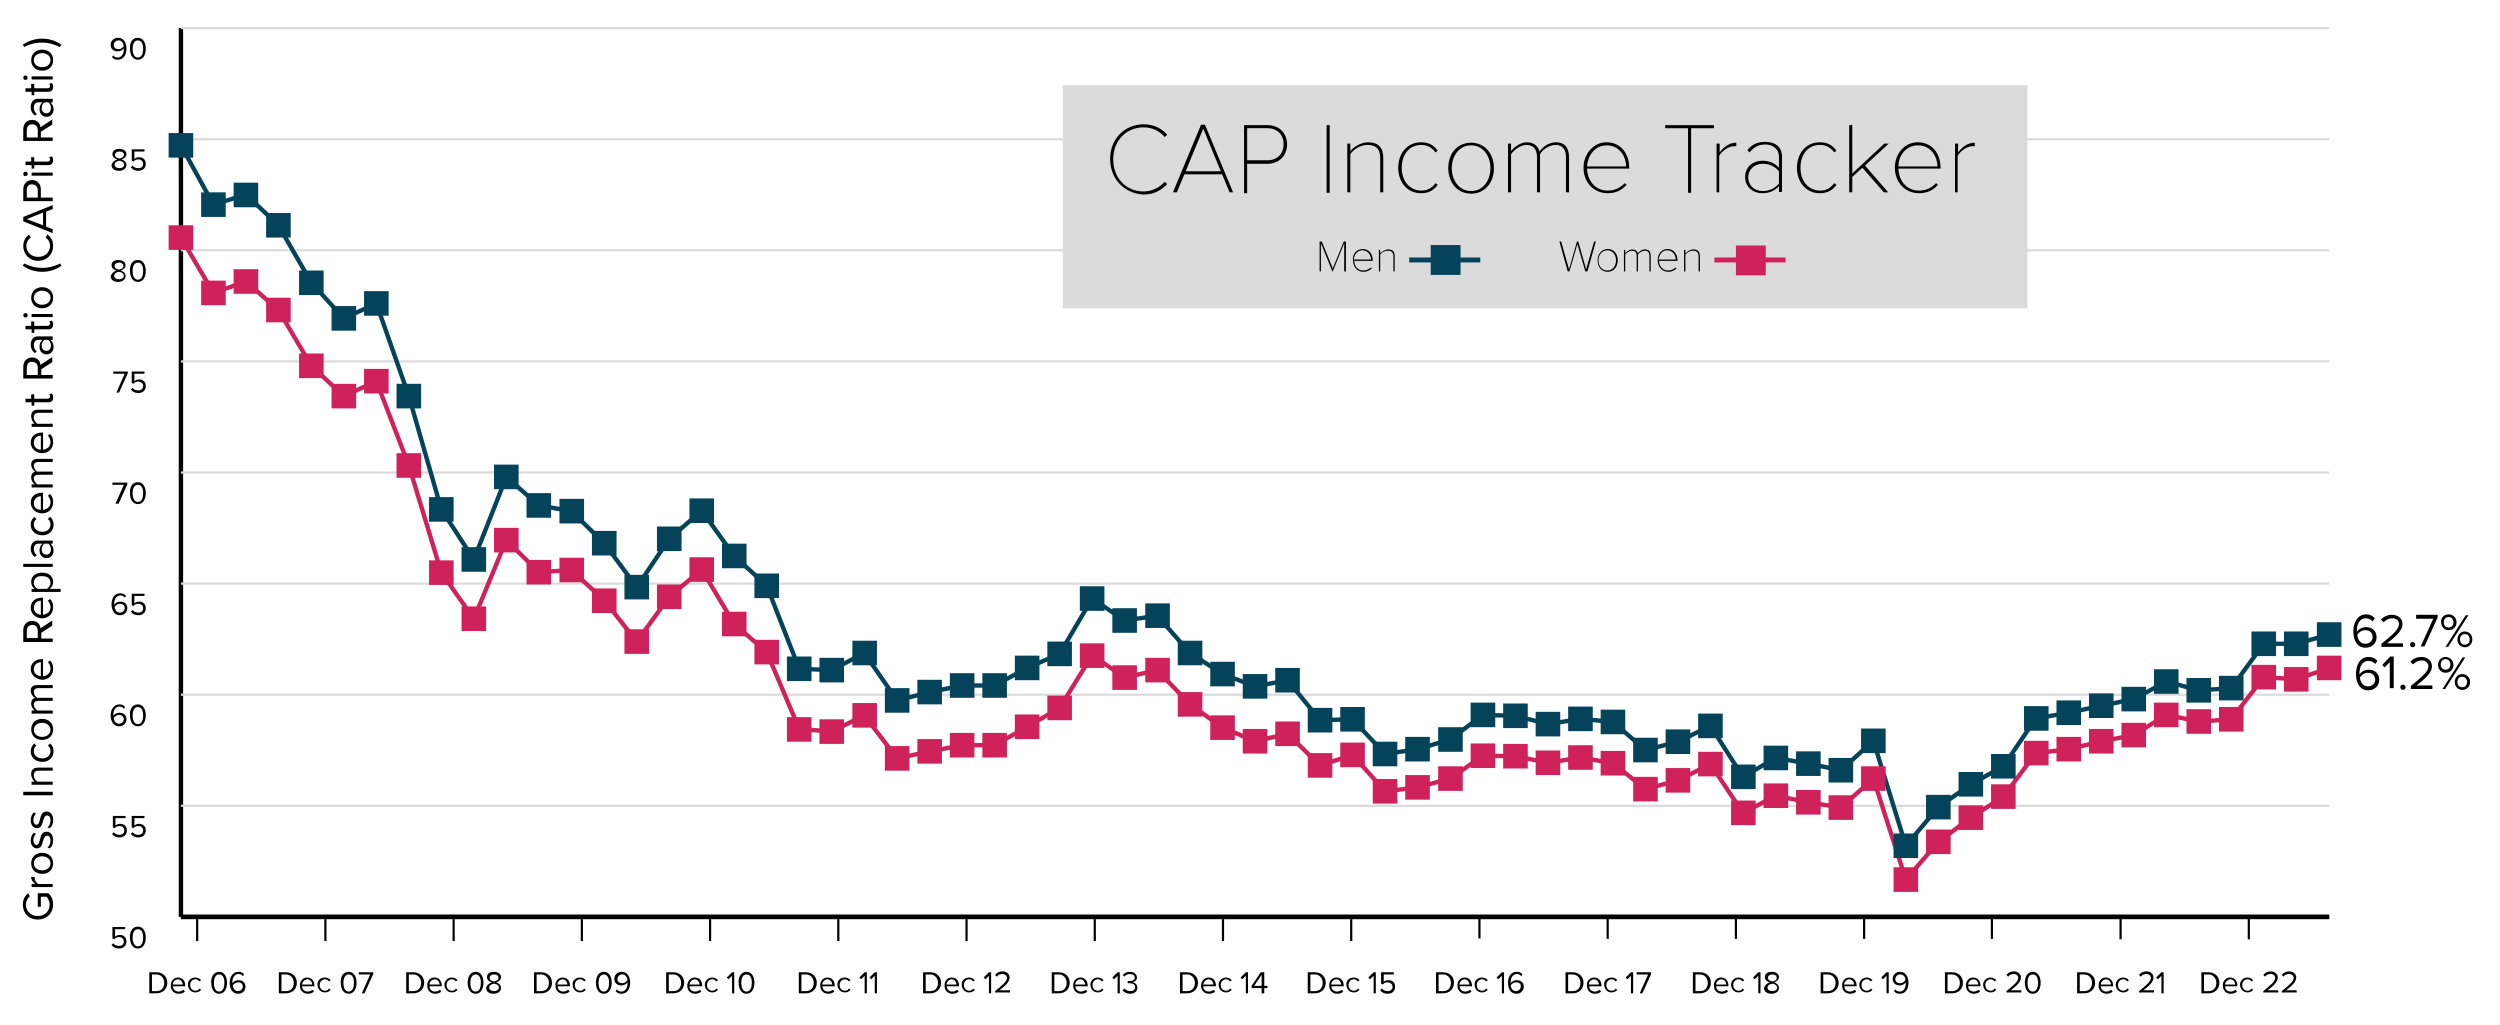 <?xml version="1.0" encoding="utf-8"?>
<!-- Generator: Adobe Illustrator 27.6.1, SVG Export Plug-In . SVG Version: 6.00 Build 0)  -->
<svg version="1.1" xmlns="http://www.w3.org/2000/svg" xmlns:xlink="http://www.w3.org/1999/xlink" x="0px" y="0px"
	 viewBox="0 0 569.3 233.3" style="enable-background:new 0 0 569.3 233.3;" xml:space="preserve">
<style type="text/css">
	.st0{fill-rule:evenodd;clip-rule:evenodd;fill:url(#SVGID_1_);stroke:#000000;stroke-miterlimit:10;}
	.st1{fill-rule:evenodd;clip-rule:evenodd;fill:none;stroke:#000000;stroke-width:0.5;stroke-miterlimit:10;}
	.st2{fill:none;}
	.st3{fill:#FFFFFF;}
	.st4{fill:none;stroke:#000000;stroke-width:0.5;stroke-miterlimit:10;}
	.st5{fill-rule:evenodd;clip-rule:evenodd;fill:#FFFFFF;}
	.st6{fill-rule:evenodd;clip-rule:evenodd;fill:none;}
	.st7{fill-rule:evenodd;clip-rule:evenodd;fill:none;stroke:#000000;stroke-width:1;stroke-miterlimit:10;}
	.st8{fill-rule:evenodd;clip-rule:evenodd;fill:none;stroke:#DBDBDB;stroke-width:0.508;stroke-miterlimit:10;}
	.st9{fill:#CF225A;stroke:#CF225A;stroke-miterlimit:10;}
	.st10{fill:#05435A;stroke:#05435A;stroke-miterlimit:10;}
	.st11{fill-rule:evenodd;clip-rule:evenodd;fill:#CF225A;}
	.st12{fill:#05435A;}
	.st13{fill-rule:evenodd;clip-rule:evenodd;fill:#DBDBDB;}
	.st14{fill:none;stroke:#CF225A;stroke-width:1.129;stroke-miterlimit:10;}
	.st15{fill:#4B89C5;stroke:#05435A;stroke-width:1.129;stroke-miterlimit:10;}
	.st16{fill-rule:evenodd;clip-rule:evenodd;fill:#05435A;}
</style>
<g id="Layer_1">
</g>
<g id="Layer_3">
	<g id="Layer_5">
	</g>
	<g id="Layer_4">
	</g>
</g>
<g id="Layer_6">
	<g id="Layer_7">
	</g>
	<g id="Layer_8">
	</g>
</g>
<g id="Layer_2">
	<g>
		<g>
			<linearGradient id="SVGID_1_" gradientUnits="userSpaceOnUse" x1="41.21" y1="208.806" x2="530.351" y2="208.806">
				<stop  offset="0" style="stop-color:#FFFFFF"/>
				<stop  offset="1" style="stop-color:#000000"/>
			</linearGradient>
			<line class="st0" x1="41.2" y1="208.8" x2="530.4" y2="208.8"/>
			<g>
				<g>
					<line class="st1" x1="44.9" y1="214.3" x2="44.9" y2="209.3"/>
					<line class="st2" x1="52.2" y1="208.8" x2="52.2" y2="203.7"/>
					<line class="st3" x1="59.5" y1="213.9" x2="59.5" y2="208.8"/>
					<line class="st2" x1="66.8" y1="208.8" x2="66.8" y2="203.7"/>
					<line class="st1" x1="74.1" y1="214.3" x2="74.1" y2="209.3"/>
					<line class="st2" x1="81.4" y1="208.8" x2="81.4" y2="203.7"/>
					<line class="st3" x1="88.7" y1="213.9" x2="88.7" y2="208.8"/>
					<line class="st2" x1="96" y1="208.8" x2="96" y2="203.7"/>
					<line class="st1" x1="103.3" y1="214.3" x2="103.3" y2="209.3"/>
					<line class="st2" x1="110.6" y1="208.8" x2="110.6" y2="203.7"/>
					<line class="st3" x1="117.9" y1="213.9" x2="117.9" y2="208.8"/>
					<line class="st2" x1="125.2" y1="208.8" x2="125.2" y2="203.7"/>
					<line class="st1" x1="132.5" y1="214.3" x2="132.5" y2="209.3"/>
					<line class="st2" x1="139.8" y1="208.8" x2="139.8" y2="203.7"/>
					<line class="st3" x1="147.1" y1="213.9" x2="147.1" y2="208.8"/>
					<line class="st2" x1="154.4" y1="208.8" x2="154.4" y2="203.7"/>
					<line class="st1" x1="161.7" y1="214.3" x2="161.7" y2="209.3"/>
					<line class="st2" x1="169" y1="208.8" x2="169" y2="203.7"/>
					<line class="st3" x1="176.3" y1="213.9" x2="176.3" y2="208.8"/>
					<line class="st2" x1="183.6" y1="208.8" x2="183.6" y2="203.7"/>
					<line class="st1" x1="190.9" y1="214.3" x2="190.9" y2="209.3"/>
					<line class="st2" x1="198.2" y1="208.8" x2="198.2" y2="203.7"/>
					<line class="st3" x1="205.5" y1="213.9" x2="205.5" y2="208.8"/>
					<line class="st2" x1="212.8" y1="208.8" x2="212.8" y2="203.7"/>
					<line class="st1" x1="220.1" y1="214.3" x2="220.1" y2="209.3"/>
					<line class="st2" x1="227.4" y1="208.8" x2="227.4" y2="203.7"/>
					<line class="st2" x1="234.7" y1="213.9" x2="234.7" y2="208.8"/>
					<line class="st2" x1="242" y1="208.8" x2="242" y2="203.7"/>
					<line class="st1" x1="249.3" y1="214.3" x2="249.3" y2="209.3"/>
					<line class="st2" x1="256.6" y1="208.8" x2="256.6" y2="203.7"/>
					<line class="st3" x1="263.9" y1="213.9" x2="263.9" y2="208.8"/>
					<line class="st2" x1="271.2" y1="208.8" x2="271.2" y2="203.7"/>
					<line class="st1" x1="278.5" y1="214.3" x2="278.5" y2="209.3"/>
					<line class="st2" x1="285.8" y1="208.8" x2="285.8" y2="203.7"/>
					<line class="st3" x1="293.1" y1="213.9" x2="293.1" y2="208.8"/>
					<line class="st2" x1="300.4" y1="208.8" x2="300.4" y2="203.7"/>
					<line class="st1" x1="307.7" y1="214.3" x2="307.7" y2="209.3"/>
					<line class="st2" x1="315" y1="208.8" x2="315" y2="203.7"/>
					<line class="st3" x1="322.3" y1="213.9" x2="322.3" y2="208.8"/>
					<line class="st2" x1="329.6" y1="208.8" x2="329.6" y2="203.7"/>
					<line class="st1" x1="336.9" y1="213.7" x2="336.9" y2="208.6"/>
					<line class="st2" x1="344.2" y1="208.8" x2="344.2" y2="203.7"/>
					<line class="st3" x1="351.5" y1="213.9" x2="351.5" y2="208.8"/>
					<line class="st2" x1="358.8" y1="208.8" x2="358.8" y2="203.7"/>
					<line class="st4" x1="366.1" y1="213.8" x2="366.1" y2="208.7"/>
					<line class="st2" x1="373.4" y1="208.8" x2="373.4" y2="203.7"/>
					<line class="st3" x1="380.7" y1="213.9" x2="380.7" y2="208.8"/>
					<line class="st2" x1="388" y1="208.8" x2="388" y2="203.7"/>
					<line class="st4" x1="395.3" y1="213.8" x2="395.3" y2="208.7"/>
					<line class="st2" x1="402.6" y1="208.8" x2="402.6" y2="203.7"/>
					<line class="st3" x1="409.9" y1="213.9" x2="409.9" y2="208.8"/>
					<line class="st2" x1="417.2" y1="208.8" x2="417.2" y2="203.7"/>
					<line class="st4" x1="424.5" y1="213.8" x2="424.5" y2="208.7"/>
					<line class="st2" x1="431.8" y1="208.8" x2="431.8" y2="203.7"/>
					<line class="st3" x1="439.1" y1="213.9" x2="439.1" y2="208.8"/>
					<line class="st2" x1="446.4" y1="208.8" x2="446.4" y2="203.7"/>
					<line class="st4" x1="453.6" y1="213.8" x2="453.6" y2="208.7"/>
					<line class="st2" x1="461" y1="208.8" x2="461" y2="203.7"/>
					<line class="st5" x1="468.3" y1="213.9" x2="468.3" y2="208.8"/>
					<line class="st6" x1="475.6" y1="208.8" x2="475.6" y2="203.7"/>
					<line class="st1" x1="482.9" y1="213.9" x2="482.9" y2="208.8"/>
					<line class="st6" x1="490.2" y1="208.8" x2="490.2" y2="203.7"/>
					<line class="st5" x1="497.5" y1="213.9" x2="497.5" y2="208.8"/>
					<line class="st6" x1="504.8" y1="208.8" x2="504.8" y2="203.7"/>
					<line class="st1" x1="512.1" y1="213.9" x2="512.1" y2="208.8"/>
					<line class="st6" x1="519.4" y1="208.8" x2="519.4" y2="203.7"/>
					<line class="st6" x1="526.7" y1="208.8" x2="526.7" y2="203.7"/>
				</g>
				<g>
				</g>
			</g>
		</g>
		<g>
			<line class="st7" x1="41.2" y1="208.8" x2="41.2" y2="6.4"/>
			<g>
				<g>
					<line class="st7" x1="41.2" y1="208.8" x2="530.4" y2="208.8"/>
					<line class="st8" x1="41.2" y1="183.5" x2="530.4" y2="183.5"/>
					<line class="st8" x1="41.2" y1="158.2" x2="530.4" y2="158.2"/>
					<line class="st8" x1="41.2" y1="132.9" x2="530.4" y2="132.9"/>
					<line class="st8" x1="41.2" y1="107.6" x2="530.4" y2="107.6"/>
					<line class="st8" x1="41.2" y1="82.3" x2="530.4" y2="82.3"/>
					<line class="st8" x1="41.2" y1="57" x2="530.4" y2="57"/>
					<line class="st8" x1="41.2" y1="31.7" x2="530.4" y2="31.7"/>
					<line class="st8" x1="41.2" y1="6.4" x2="530.4" y2="6.4"/>
				</g>
				<g>
				</g>
			</g>
		</g>
		<g>
			<g>
				<g>
					<line class="st9" x1="48.6" y1="66.7" x2="41.2" y2="54.1"/>
					<line class="st9" x1="56" y1="64.1" x2="48.6" y2="66.7"/>
					<line class="st9" x1="63.4" y1="70.6" x2="56" y2="64.1"/>
					<line class="st9" x1="70.9" y1="83.3" x2="63.4" y2="70.6"/>
					<line class="st9" x1="78.3" y1="90.2" x2="70.9" y2="83.3"/>
					<line class="st9" x1="85.7" y1="86.8" x2="78.3" y2="90.2"/>
					<line class="st9" x1="93.1" y1="106" x2="85.7" y2="86.8"/>
					<line class="st9" x1="100.5" y1="130.4" x2="93.1" y2="106"/>
					<line class="st9" x1="107.9" y1="140.9" x2="100.5" y2="130.4"/>
					<line class="st9" x1="115.3" y1="123" x2="107.9" y2="140.9"/>
					<line class="st9" x1="122.7" y1="130.3" x2="115.3" y2="123"/>
					<line class="st9" x1="130.1" y1="129.8" x2="122.7" y2="130.3"/>
					<line class="st9" x1="137.6" y1="136.7" x2="130.1" y2="129.8"/>
					<line class="st9" x1="145" y1="146.1" x2="137.6" y2="136.7"/>
					<line class="st9" x1="152.4" y1="135.9" x2="145" y2="146.1"/>
					<line class="st9" x1="159.8" y1="129.7" x2="152.4" y2="135.9"/>
					<line class="st9" x1="167.2" y1="142.1" x2="159.8" y2="129.7"/>
					<line class="st9" x1="174.6" y1="148.5" x2="167.2" y2="142.1"/>
					<line class="st9" x1="182" y1="166" x2="174.6" y2="148.5"/>
					<line class="st9" x1="189.4" y1="166.6" x2="182" y2="166"/>
					<line class="st9" x1="196.8" y1="162.9" x2="189.4" y2="166.6"/>
					<line class="st9" x1="204.3" y1="172.7" x2="196.8" y2="162.9"/>
					<line class="st9" x1="211.7" y1="171.1" x2="204.3" y2="172.7"/>
					<line class="st9" x1="219.1" y1="169.7" x2="211.7" y2="171.1"/>
					<line class="st9" x1="226.5" y1="169.7" x2="219.1" y2="169.7"/>
					<line class="st9" x1="233.9" y1="165.5" x2="226.5" y2="169.7"/>
					<line class="st9" x1="241.3" y1="161.2" x2="233.9" y2="165.5"/>
					<line class="st9" x1="248.7" y1="149.2" x2="241.3" y2="161.2"/>
					<line class="st9" x1="256.1" y1="154.3" x2="248.7" y2="149.2"/>
					<line class="st9" x1="263.5" y1="152.6" x2="256.1" y2="154.3"/>
					<line class="st9" x1="271" y1="160.4" x2="263.5" y2="152.6"/>
					<line class="st9" x1="278.4" y1="165.7" x2="271" y2="160.4"/>
					<line class="st9" x1="285.8" y1="168.8" x2="278.4" y2="165.7"/>
					<line class="st9" x1="293.2" y1="167.1" x2="285.8" y2="168.8"/>
					<line class="st9" x1="300.6" y1="174.3" x2="293.2" y2="167.1"/>
					<line class="st9" x1="308" y1="171.9" x2="300.6" y2="174.3"/>
					<line class="st9" x1="315.4" y1="180.2" x2="308" y2="171.9"/>
					<line class="st9" x1="322.8" y1="179.3" x2="315.4" y2="180.2"/>
					<line class="st9" x1="330.2" y1="177.3" x2="322.8" y2="179.3"/>
					<line class="st9" x1="337.7" y1="172.1" x2="330.2" y2="177.3"/>
					<line class="st9" x1="345.1" y1="172.2" x2="337.7" y2="172.1"/>
					<line class="st9" x1="352.5" y1="173.7" x2="345.1" y2="172.2"/>
					<line class="st9" x1="359.9" y1="172.5" x2="352.5" y2="173.7"/>
					<line class="st9" x1="367.3" y1="173.8" x2="359.9" y2="172.5"/>
					<line class="st9" x1="374.7" y1="179.7" x2="367.3" y2="173.8"/>
					<line class="st9" x1="382.1" y1="177.7" x2="374.7" y2="179.7"/>
					<line class="st9" x1="389.5" y1="174" x2="382.1" y2="177.7"/>
					<line class="st9" x1="396.9" y1="185.1" x2="389.5" y2="174"/>
					<line class="st9" x1="404.4" y1="181.2" x2="396.9" y2="185.1"/>
					<line class="st9" x1="411.8" y1="182.7" x2="404.4" y2="181.2"/>
					<line class="st9" x1="419.2" y1="183.9" x2="411.8" y2="182.7"/>
					<line class="st9" x1="426.6" y1="177.3" x2="419.2" y2="183.9"/>
					<line class="st9" x1="434" y1="200.3" x2="426.6" y2="177.3"/>
					<line class="st9" x1="441.4" y1="191.7" x2="434" y2="200.3"/>
					<line class="st9" x1="448.8" y1="186.2" x2="441.4" y2="191.7"/>
					<line class="st9" x1="456.2" y1="181.4" x2="448.8" y2="186.2"/>
					<line class="st9" x1="463.6" y1="171.5" x2="456.2" y2="181.4"/>
					<line class="st9" x1="471.1" y1="170.6" x2="463.6" y2="171.5"/>
					<line class="st9" x1="478.5" y1="168.8" x2="471.1" y2="170.6"/>
					<line class="st9" x1="485.9" y1="167.4" x2="478.5" y2="168.8"/>
					<line class="st9" x1="493.3" y1="162.8" x2="485.9" y2="167.4"/>
					<line class="st9" x1="500.7" y1="164.3" x2="493.3" y2="162.8"/>
					<line class="st9" x1="508.1" y1="163.8" x2="500.7" y2="164.3"/>
					<line class="st9" x1="515.5" y1="154.2" x2="508.1" y2="163.8"/>
					<line class="st9" x1="522.9" y1="154.7" x2="515.5" y2="154.2"/>
					<line class="st9" x1="530.4" y1="152.1" x2="522.9" y2="154.7"/>
				</g>
			</g>
			<g>
				<g>
					<line class="st10" x1="48.6" y1="46.6" x2="41.2" y2="33.1"/>
					<line class="st10" x1="56" y1="44.3" x2="48.6" y2="46.6"/>
					<line class="st10" x1="63.4" y1="51.3" x2="56" y2="44.3"/>
					<line class="st10" x1="70.9" y1="64.4" x2="63.4" y2="51.3"/>
					<line class="st10" x1="78.3" y1="72.5" x2="70.9" y2="64.4"/>
					<line class="st10" x1="85.7" y1="69.1" x2="78.3" y2="72.5"/>
					<line class="st10" x1="93.1" y1="90.2" x2="85.7" y2="69.1"/>
					<line class="st10" x1="100.5" y1="116" x2="93.1" y2="90.2"/>
					<line class="st10" x1="107.9" y1="127.4" x2="100.5" y2="116"/>
					<line class="st10" x1="115.3" y1="108.6" x2="107.9" y2="127.4"/>
					<line class="st10" x1="122.7" y1="115.1" x2="115.3" y2="108.6"/>
					<line class="st10" x1="130.1" y1="116.4" x2="122.7" y2="115.1"/>
					<line class="st10" x1="137.6" y1="123.7" x2="130.1" y2="116.4"/>
					<line class="st10" x1="145" y1="133.7" x2="137.6" y2="123.7"/>
					<line class="st10" x1="152.4" y1="122.7" x2="145" y2="133.7"/>
					<line class="st10" x1="159.8" y1="116.3" x2="152.4" y2="122.7"/>
					<line class="st10" x1="167.2" y1="126.6" x2="159.8" y2="116.3"/>
					<line class="st10" x1="174.6" y1="133.4" x2="167.2" y2="126.6"/>
					<line class="st10" x1="182" y1="152.3" x2="174.6" y2="133.4"/>
					<line class="st10" x1="189.4" y1="152.6" x2="182" y2="152.3"/>
					<line class="st10" x1="196.8" y1="148.7" x2="189.4" y2="152.6"/>
					<line class="st10" x1="204.3" y1="159.5" x2="196.8" y2="148.7"/>
					<line class="st10" x1="211.7" y1="157.6" x2="204.3" y2="159.5"/>
					<line class="st10" x1="219.1" y1="156.1" x2="211.7" y2="157.6"/>
					<line class="st10" x1="226.5" y1="156.1" x2="219.1" y2="156.1"/>
					<line class="st10" x1="233.9" y1="152.1" x2="226.5" y2="156.1"/>
					<line class="st10" x1="241.3" y1="148.9" x2="233.9" y2="152.1"/>
					<line class="st10" x1="248.7" y1="136.3" x2="241.3" y2="148.9"/>
					<line class="st10" x1="256.1" y1="141.3" x2="248.7" y2="136.3"/>
					<line class="st10" x1="263.5" y1="140.2" x2="256.1" y2="141.3"/>
					<line class="st10" x1="271" y1="148.7" x2="263.5" y2="140.2"/>
					<line class="st10" x1="278.4" y1="153.5" x2="271" y2="148.7"/>
					<line class="st10" x1="285.8" y1="156.3" x2="278.4" y2="153.5"/>
					<line class="st10" x1="293.2" y1="154.9" x2="285.8" y2="156.3"/>
					<line class="st10" x1="300.6" y1="164" x2="293.2" y2="154.9"/>
					<line class="st10" x1="308" y1="163.8" x2="300.6" y2="164"/>
					<line class="st10" x1="315.4" y1="171.7" x2="308" y2="163.8"/>
					<line class="st10" x1="322.8" y1="170.6" x2="315.4" y2="171.7"/>
					<line class="st10" x1="330.2" y1="168.4" x2="322.8" y2="170.6"/>
					<line class="st10" x1="337.7" y1="162.8" x2="330.2" y2="168.4"/>
					<line class="st10" x1="345.1" y1="163" x2="337.7" y2="162.8"/>
					<line class="st10" x1="352.5" y1="164.9" x2="345.1" y2="163"/>
					<line class="st10" x1="359.9" y1="163.7" x2="352.5" y2="164.9"/>
					<line class="st10" x1="367.3" y1="164.4" x2="359.9" y2="163.7"/>
					<line class="st10" x1="374.7" y1="170.8" x2="367.3" y2="164.4"/>
					<line class="st10" x1="382.1" y1="168.9" x2="374.7" y2="170.8"/>
					<line class="st10" x1="389.5" y1="165.3" x2="382.1" y2="168.9"/>
					<line class="st10" x1="396.9" y1="176.9" x2="389.5" y2="165.3"/>
					<line class="st10" x1="404.4" y1="172.6" x2="396.9" y2="176.9"/>
					<line class="st10" x1="411.8" y1="173.9" x2="404.4" y2="172.6"/>
					<line class="st10" x1="419.2" y1="175.4" x2="411.8" y2="173.9"/>
					<line class="st10" x1="426.6" y1="168.7" x2="419.2" y2="175.4"/>
					<line class="st10" x1="434" y1="192.6" x2="426.6" y2="168.7"/>
					<line class="st10" x1="441.4" y1="183.8" x2="434" y2="192.6"/>
					<line class="st10" x1="448.8" y1="178.6" x2="441.4" y2="183.8"/>
					<line class="st10" x1="456.2" y1="174.5" x2="448.8" y2="178.6"/>
					<line class="st10" x1="463.6" y1="163.6" x2="456.2" y2="174.5"/>
					<line class="st10" x1="471.1" y1="162.3" x2="463.6" y2="163.6"/>
					<line class="st10" x1="478.5" y1="160.7" x2="471.1" y2="162.3"/>
					<line class="st10" x1="485.9" y1="159.2" x2="478.5" y2="160.7"/>
					<line class="st10" x1="493.3" y1="155.2" x2="485.9" y2="159.2"/>
					<line class="st10" x1="500.7" y1="157.2" x2="493.3" y2="155.2"/>
					<line class="st10" x1="508.1" y1="156.7" x2="500.7" y2="157.2"/>
					<line class="st10" x1="515.5" y1="146.6" x2="508.1" y2="156.7"/>
					<line class="st10" x1="522.9" y1="146.6" x2="515.5" y2="146.6"/>
					<line class="st10" x1="530.4" y1="144.5" x2="522.9" y2="146.6"/>
				</g>
			</g>
		</g>
		<g>
			<g>
				<g>
					<rect x="38.4" y="51.3" class="st11" width="5.6" height="5.6"/>
					<rect x="45.8" y="63.9" class="st11" width="5.6" height="5.6"/>
					<rect x="53.2" y="61.3" class="st11" width="5.6" height="5.6"/>
					<rect x="60.6" y="67.8" class="st11" width="5.6" height="5.6"/>
					<rect x="68.1" y="80.5" class="st11" width="5.6" height="5.6"/>
					<rect x="75.5" y="87.4" class="st11" width="5.6" height="5.6"/>
					<rect x="82.9" y="84" class="st11" width="5.6" height="5.6"/>
					<rect x="90.3" y="103.2" class="st11" width="5.6" height="5.6"/>
					<rect x="97.7" y="127.6" class="st11" width="5.6" height="5.6"/>
					<rect x="105.1" y="138.1" class="st11" width="5.6" height="5.6"/>
					<rect x="112.5" y="120.2" class="st11" width="5.6" height="5.6"/>
					<rect x="119.9" y="127.5" class="st11" width="5.6" height="5.6"/>
					<rect x="127.4" y="127" class="st11" width="5.6" height="5.6"/>
					<rect x="134.8" y="134" class="st11" width="5.6" height="5.6"/>
					<rect x="142.2" y="143.3" class="st11" width="5.6" height="5.6"/>
					<rect x="149.6" y="133.1" class="st11" width="5.6" height="5.6"/>
					<rect x="157" y="126.9" class="st11" width="5.6" height="5.6"/>
					<rect x="164.4" y="139.3" class="st11" width="5.6" height="5.6"/>
					<rect x="171.8" y="145.7" class="st11" width="5.6" height="5.6"/>
					<rect x="179.2" y="163.3" class="st11" width="5.6" height="5.6"/>
					<rect x="186.6" y="163.8" class="st11" width="5.6" height="5.6"/>
					<rect x="194.1" y="160.1" class="st11" width="5.6" height="5.6"/>
					<rect x="201.5" y="169.9" class="st11" width="5.6" height="5.6"/>
					<rect x="208.9" y="168.3" class="st11" width="5.6" height="5.6"/>
					<rect x="216.3" y="166.9" class="st11" width="5.6" height="5.6"/>
					<rect x="223.7" y="166.9" class="st11" width="5.6" height="5.6"/>
					<rect x="231.1" y="162.7" class="st11" width="5.6" height="5.6"/>
					<rect x="238.5" y="158.4" class="st11" width="5.6" height="5.6"/>
					<rect x="245.9" y="146.5" class="st11" width="5.6" height="5.6"/>
					<rect x="253.3" y="151.5" class="st11" width="5.6" height="5.6"/>
					<rect x="260.8" y="149.8" class="st11" width="5.6" height="5.6"/>
					<rect x="268.2" y="157.6" class="st11" width="5.6" height="5.6"/>
					<rect x="275.6" y="162.9" class="st11" width="5.6" height="5.6"/>
					<rect x="283" y="166" class="st11" width="5.6" height="5.6"/>
					<rect x="290.4" y="164.3" class="st11" width="5.6" height="5.6"/>
					<rect x="297.8" y="171.5" class="st11" width="5.6" height="5.6"/>
					<rect x="305.2" y="169.1" class="st11" width="5.6" height="5.6"/>
					<rect x="312.6" y="177.4" class="st11" width="5.6" height="5.6"/>
					<rect x="320" y="176.5" class="st11" width="5.6" height="5.6"/>
					<rect x="327.5" y="174.5" class="st11" width="5.6" height="5.6"/>
					<rect x="334.9" y="169.3" class="st11" width="5.6" height="5.6"/>
					<rect x="342.3" y="169.4" class="st11" width="5.6" height="5.6"/>
					<rect x="349.7" y="170.9" class="st11" width="5.6" height="5.6"/>
					<rect x="357.1" y="169.7" class="st11" width="5.6" height="5.6"/>
					<rect x="364.5" y="171" class="st11" width="5.6" height="5.6"/>
					<rect x="371.9" y="176.9" class="st11" width="5.6" height="5.6"/>
					<rect x="379.3" y="174.9" class="st11" width="5.6" height="5.6"/>
					<rect x="386.7" y="171.2" class="st11" width="5.6" height="5.6"/>
					<rect x="394.2" y="182.3" class="st11" width="5.6" height="5.6"/>
					<rect x="401.6" y="178.4" class="st11" width="5.6" height="5.6"/>
					<rect x="409" y="179.9" class="st11" width="5.6" height="5.6"/>
					<rect x="416.4" y="181.1" class="st11" width="5.6" height="5.6"/>
					<rect x="423.8" y="174.5" class="st11" width="5.6" height="5.6"/>
					<rect x="431.2" y="197.5" class="st11" width="5.6" height="5.6"/>
					<rect x="438.6" y="188.9" class="st11" width="5.6" height="5.6"/>
					<rect x="446" y="183.4" class="st11" width="5.6" height="5.6"/>
					<rect x="453.4" y="178.6" class="st11" width="5.6" height="5.6"/>
					<rect x="460.9" y="168.7" class="st11" width="5.6" height="5.6"/>
					<rect x="468.3" y="167.8" class="st11" width="5.6" height="5.6"/>
					<rect x="475.7" y="166" class="st11" width="5.6" height="5.6"/>
					<rect x="483.1" y="164.6" class="st11" width="5.6" height="5.6"/>
					<rect x="490.5" y="160" class="st11" width="5.6" height="5.6"/>
					<rect x="497.9" y="161.5" class="st11" width="5.6" height="5.6"/>
					<rect x="505.3" y="161" class="st11" width="5.6" height="5.6"/>
					<rect x="512.7" y="151.4" class="st11" width="5.6" height="5.6"/>
					<rect x="520.1" y="151.9" class="st11" width="5.6" height="5.6"/>
					<rect x="527.6" y="149.3" class="st11" width="5.6" height="5.6"/>
				</g>
			</g>
			<g>
				<g>
					<rect x="38.4" y="30.3" class="st12" width="5.6" height="5.6"/>
					<rect x="45.8" y="43.8" class="st12" width="5.6" height="5.6"/>
					<rect x="53.2" y="41.6" class="st12" width="5.6" height="5.6"/>
					<rect x="60.6" y="48.5" class="st12" width="5.6" height="5.6"/>
					<rect x="68.1" y="61.6" class="st12" width="5.6" height="5.6"/>
					<rect x="75.5" y="69.7" class="st12" width="5.6" height="5.6"/>
					<rect x="82.9" y="66.3" class="st12" width="5.6" height="5.6"/>
					<rect x="90.3" y="87.4" class="st12" width="5.6" height="5.6"/>
					<rect x="97.7" y="113.2" class="st12" width="5.6" height="5.6"/>
					<rect x="105.1" y="124.6" class="st12" width="5.6" height="5.6"/>
					<rect x="112.5" y="105.8" class="st12" width="5.6" height="5.6"/>
					<rect x="119.9" y="112.3" class="st12" width="5.6" height="5.6"/>
					<rect x="127.4" y="113.6" class="st12" width="5.6" height="5.6"/>
					<rect x="134.8" y="120.9" class="st12" width="5.6" height="5.6"/>
					<rect x="142.2" y="130.9" class="st12" width="5.6" height="5.6"/>
					<rect x="149.6" y="119.9" class="st12" width="5.6" height="5.6"/>
					<rect x="157" y="113.5" class="st12" width="5.6" height="5.6"/>
					<rect x="164.4" y="123.8" class="st12" width="5.6" height="5.6"/>
					<rect x="171.8" y="130.6" class="st12" width="5.6" height="5.6"/>
					<rect x="179.2" y="149.5" class="st12" width="5.6" height="5.6"/>
					<rect x="186.6" y="149.8" class="st12" width="5.6" height="5.6"/>
					<rect x="194.1" y="145.9" class="st12" width="5.6" height="5.6"/>
					<rect x="201.5" y="156.7" class="st12" width="5.6" height="5.6"/>
					<rect x="208.9" y="154.8" class="st12" width="5.6" height="5.6"/>
					<rect x="216.3" y="153.3" class="st12" width="5.6" height="5.6"/>
					<rect x="223.7" y="153.3" class="st12" width="5.6" height="5.6"/>
					<rect x="231.1" y="149.3" class="st12" width="5.6" height="5.6"/>
					<rect x="238.5" y="146.1" class="st12" width="5.6" height="5.6"/>
					<rect x="245.9" y="133.5" class="st12" width="5.6" height="5.6"/>
					<rect x="253.3" y="138.5" class="st12" width="5.6" height="5.6"/>
					<rect x="260.8" y="137.4" class="st12" width="5.6" height="5.6"/>
					<rect x="268.2" y="145.9" class="st12" width="5.6" height="5.6"/>
					<rect x="275.6" y="150.7" class="st12" width="5.6" height="5.6"/>
					<rect x="283" y="153.5" class="st12" width="5.6" height="5.6"/>
					<rect x="290.4" y="152.1" class="st12" width="5.6" height="5.6"/>
					<rect x="297.8" y="161.2" class="st12" width="5.6" height="5.6"/>
					<rect x="305.2" y="161" class="st12" width="5.6" height="5.6"/>
					<rect x="312.6" y="168.9" class="st12" width="5.6" height="5.6"/>
					<rect x="320" y="167.8" class="st12" width="5.6" height="5.6"/>
					<rect x="327.5" y="165.6" class="st12" width="5.6" height="5.6"/>
					<rect x="334.9" y="160" class="st12" width="5.6" height="5.6"/>
					<rect x="342.3" y="160.2" class="st12" width="5.6" height="5.6"/>
					<rect x="349.7" y="162.1" class="st12" width="5.6" height="5.6"/>
					<rect x="357.1" y="160.9" class="st12" width="5.6" height="5.6"/>
					<rect x="364.5" y="161.6" class="st12" width="5.6" height="5.6"/>
					<rect x="371.9" y="168" class="st12" width="5.6" height="5.6"/>
					<rect x="379.3" y="166.1" class="st12" width="5.6" height="5.6"/>
					<rect x="386.7" y="162.5" class="st12" width="5.6" height="5.6"/>
					<rect x="394.2" y="174.1" class="st12" width="5.6" height="5.6"/>
					<rect x="401.6" y="169.8" class="st12" width="5.6" height="5.6"/>
					<rect x="409" y="171.1" class="st12" width="5.6" height="5.6"/>
					<rect x="416.4" y="172.6" class="st12" width="5.6" height="5.6"/>
					<rect x="423.8" y="165.9" class="st12" width="5.6" height="5.6"/>
					<rect x="431.2" y="189.8" class="st12" width="5.6" height="5.6"/>
					<rect x="438.6" y="181" class="st12" width="5.6" height="5.6"/>
					<rect x="446" y="175.8" class="st12" width="5.6" height="5.6"/>
					<rect x="453.4" y="171.7" class="st12" width="5.6" height="5.6"/>
					<rect x="460.9" y="160.8" class="st12" width="5.6" height="5.6"/>
					<rect x="468.3" y="159.5" class="st12" width="5.6" height="5.6"/>
					<rect x="475.7" y="157.9" class="st12" width="5.6" height="5.6"/>
					<rect x="483.1" y="156.4" class="st12" width="5.6" height="5.6"/>
					<rect x="490.5" y="152.4" class="st12" width="5.6" height="5.6"/>
					<rect x="497.9" y="154.4" class="st12" width="5.6" height="5.6"/>
					<rect x="505.3" y="153.9" class="st12" width="5.6" height="5.6"/>
					<rect x="512.7" y="143.8" class="st12" width="5.6" height="5.6"/>
					<rect x="520.1" y="143.8" class="st12" width="5.6" height="5.6"/>
					<rect x="527.6" y="141.7" class="st12" width="5.6" height="5.6"/>
				</g>
			</g>
		</g>
	</g>
	<g>
		<path d="M5.2,206c0-1.2,0.5-2,1.2-2.6l0.4,0.7c-0.5,0.4-0.9,1.1-0.9,1.9c0,1.5,1.1,2.6,2.7,2.6c1.6,0,2.7-1.1,2.7-2.6
			c0-0.8-0.4-1.5-0.7-1.8H9.3v2.3H8.6v-3.1H11c0.7,0.6,1.1,1.5,1.1,2.6c0,1.9-1.4,3.4-3.5,3.4S5.2,207.9,5.2,206z"/>
		<path d="M12,202H7.2v-0.7h0.8c-0.5-0.4-0.9-0.9-0.9-1.6h0.8c0,0.1,0,0.2,0,0.3c0,0.5,0.4,1.1,0.8,1.3H12V202z"/>
		<path d="M9.6,199c-1.4,0-2.5-0.9-2.5-2.4s1.1-2.4,2.5-2.4c1.4,0,2.5,0.9,2.5,2.4S11,199,9.6,199z M9.6,195c-1,0-1.9,0.6-1.9,1.6
			s0.9,1.6,1.9,1.6c1,0,1.9-0.6,1.9-1.6S10.6,195,9.6,195z"/>
		<path d="M10.8,193c0.4-0.3,0.7-0.9,0.7-1.6c0-0.7-0.3-1.1-0.8-1.1c-0.5,0-0.7,0.6-0.9,1.2c-0.2,0.8-0.4,1.7-1.4,1.7
			c-0.7,0-1.4-0.6-1.4-1.8c0-0.8,0.3-1.4,0.7-1.8l0.5,0.3c-0.3,0.3-0.6,0.8-0.6,1.4c0,0.7,0.3,1.1,0.7,1.1c0.5,0,0.6-0.5,0.8-1.2
			c0.2-0.8,0.4-1.8,1.5-1.8c0.8,0,1.5,0.6,1.5,1.9c0,0.8-0.2,1.5-0.8,1.9L10.8,193z"/>
		<path d="M10.8,188.4c0.4-0.3,0.7-0.9,0.7-1.6c0-0.7-0.3-1.1-0.8-1.1c-0.5,0-0.7,0.6-0.9,1.2c-0.2,0.8-0.4,1.7-1.4,1.7
			c-0.7,0-1.4-0.6-1.4-1.8c0-0.8,0.3-1.4,0.7-1.8l0.5,0.3c-0.3,0.3-0.6,0.8-0.6,1.4c0,0.7,0.3,1.1,0.7,1.1c0.5,0,0.6-0.5,0.8-1.2
			c0.2-0.8,0.4-1.8,1.5-1.8c0.8,0,1.5,0.6,1.5,1.9c0,0.8-0.2,1.5-0.8,1.9L10.8,188.4z"/>
		<path d="M12,181.1H5.3v-0.8H12V181.1z"/>
		<path d="M12,175.5H8.8c-0.8,0-1.1,0.4-1.1,1.1c0,0.6,0.4,1.1,0.8,1.4H12v0.7H7.2V178h0.7c-0.4-0.3-0.8-1-0.8-1.7
			c0-1,0.5-1.5,1.6-1.5H12V175.5z"/>
		<path d="M7,171.1c0-0.9,0.4-1.4,0.8-1.8l0.5,0.5c-0.4,0.3-0.6,0.7-0.6,1.2c0,1,0.8,1.7,1.9,1.7c1.1,0,1.9-0.6,1.9-1.7
			c0-0.5-0.2-0.9-0.6-1.2l0.5-0.5c0.5,0.4,0.8,0.9,0.8,1.8c0,1.4-1.1,2.4-2.5,2.4C8.1,173.5,7,172.5,7,171.1z"/>
		<path d="M9.6,168.5c-1.4,0-2.5-0.9-2.5-2.4s1.1-2.4,2.5-2.4c1.4,0,2.5,0.9,2.5,2.4S11,168.5,9.6,168.5z M9.6,164.6
			c-1,0-1.9,0.6-1.9,1.6s0.9,1.6,1.9,1.6c1,0,1.9-0.6,1.9-1.6S10.6,164.6,9.6,164.6z"/>
		<path d="M12,156.7H8.7c-0.6,0-1,0.3-1,0.9c0,0.5,0.4,1,0.7,1.3H12v0.7H8.7c-0.6,0-1,0.3-1,0.9c0,0.5,0.4,1,0.8,1.3H12v0.7H7.2
			v-0.7h0.7c-0.3-0.2-0.8-0.8-0.8-1.6c0-0.7,0.4-1.2,0.9-1.3C7.5,158.7,7,158,7,157.3c0-0.9,0.5-1.3,1.5-1.3H12V156.7z"/>
		<path d="M7,152.4c0-1.5,1.1-2.3,2.6-2.3h0.2v3.9c0.9-0.1,1.7-0.7,1.7-1.7c0-0.5-0.2-1.1-0.6-1.5l0.5-0.4c0.5,0.5,0.7,1.1,0.7,1.9
			c0,1.4-1,2.5-2.5,2.5C8.2,154.7,7,153.7,7,152.4z M9.3,154v-3.2c-0.7,0-1.6,0.5-1.6,1.6C7.7,153.4,8.5,153.9,9.3,154z"/>
		<path d="M12,142.4l-2.6,1.7v1.3H12v0.8H5.3v-2.7c0-1.2,0.8-2.1,2-2.1c1.2,0,1.9,0.8,1.9,1.7l2.7-1.8V142.4z M6.1,143.6v1.7h2.5
			v-1.7c0-0.8-0.5-1.3-1.3-1.3C6.6,142.3,6.1,142.9,6.1,143.6z"/>
		<path d="M7,138.4c0-1.5,1.1-2.3,2.6-2.3h0.2v3.9c0.9-0.1,1.7-0.7,1.7-1.7c0-0.5-0.2-1.1-0.6-1.5l0.5-0.4c0.5,0.5,0.7,1.1,0.7,1.9
			c0,1.4-1,2.5-2.5,2.5C8.2,140.8,7,139.8,7,138.4z M9.3,140v-3.2c-0.7,0-1.6,0.5-1.6,1.6C7.7,139.4,8.5,139.9,9.3,140z"/>
		<path d="M13.8,134.1v0.7H7.2v-0.7h0.7c-0.5-0.3-0.8-0.9-0.8-1.6c0-1.3,1-2.1,2.5-2.1c1.6,0,2.5,0.9,2.5,2.1c0,0.7-0.3,1.2-0.8,1.6
			H13.8z M7.7,132.7c0,0.6,0.4,1.2,0.8,1.4h2.2c0.4-0.3,0.8-0.8,0.8-1.4c0-1-0.8-1.5-1.9-1.5C8.5,131.1,7.7,131.7,7.7,132.7z"/>
		<path d="M12,129.1H5.3v-0.7H12V129.1z"/>
		<path d="M12,123.8h-0.5c0.4,0.4,0.7,0.9,0.7,1.6c0,0.8-0.5,1.7-1.6,1.7c-1.1,0-1.6-0.9-1.6-1.7c0-0.7,0.2-1.2,0.7-1.6H8.7
			c-0.6,0-1,0.5-1,1.2c0,0.6,0.2,1,0.7,1.5l-0.5,0.3C7.3,126.4,7,125.7,7,125c0-1,0.5-1.9,1.6-1.9H12V123.8z M10.1,123.8
			c-0.4,0.3-0.6,0.8-0.6,1.3c0,0.7,0.4,1.2,1.1,1.2c0.6,0,1-0.5,1-1.2c0-0.5-0.2-1-0.6-1.3H10.1z"/>
		<path d="M7,119.5c0-0.9,0.4-1.4,0.8-1.8l0.5,0.5c-0.4,0.3-0.6,0.7-0.6,1.2c0,1,0.8,1.7,1.9,1.7c1.1,0,1.9-0.6,1.9-1.7
			c0-0.5-0.2-0.9-0.6-1.2l0.5-0.5c0.5,0.4,0.8,0.9,0.8,1.8c0,1.4-1.1,2.4-2.5,2.4C8.1,121.9,7,120.9,7,119.5z"/>
		<path d="M7,114.5c0-1.5,1.1-2.3,2.6-2.3h0.2v3.9c0.9-0.1,1.7-0.7,1.7-1.7c0-0.5-0.2-1.1-0.6-1.5l0.5-0.4c0.5,0.5,0.7,1.1,0.7,1.9
			c0,1.4-1,2.5-2.5,2.5C8.2,116.9,7,115.9,7,114.5z M9.3,116.1V113c-0.7,0-1.6,0.5-1.6,1.6C7.7,115.6,8.5,116.1,9.3,116.1z"/>
		<path d="M12,105.2H8.7c-0.6,0-1,0.3-1,0.9c0,0.5,0.4,1,0.7,1.3H12v0.7H8.7c-0.6,0-1,0.3-1,0.9c0,0.5,0.4,1,0.8,1.3H12v0.7H7.2
			v-0.7h0.7c-0.3-0.2-0.8-0.8-0.8-1.6c0-0.7,0.4-1.2,0.9-1.3c-0.4-0.3-0.9-0.9-0.9-1.6c0-0.9,0.5-1.3,1.5-1.3H12V105.2z"/>
		<path d="M7,100.8c0-1.5,1.1-2.3,2.6-2.3h0.2v3.9c0.9-0.1,1.7-0.7,1.7-1.7c0-0.5-0.2-1.1-0.6-1.5l0.5-0.4c0.5,0.5,0.7,1.1,0.7,1.9
			c0,1.4-1,2.5-2.5,2.5C8.2,103.2,7,102.2,7,100.8z M9.3,102.4v-3.2c-0.7,0-1.6,0.5-1.6,1.6C7.7,101.9,8.5,102.4,9.3,102.4z"/>
		<path d="M12,94H8.8c-0.8,0-1.1,0.4-1.1,1.1c0,0.6,0.4,1.1,0.8,1.4H12v0.7H7.2v-0.7h0.7c-0.4-0.3-0.8-1-0.8-1.7
			c0-1,0.5-1.5,1.6-1.5H12V94z"/>
		<path d="M11,91.6H7.8v0.8H7.2v-0.8H5.8v-0.8h1.3v-1h0.7v1h3c0.4,0,0.6-0.2,0.6-0.5c0-0.2-0.1-0.4-0.2-0.5l0.6-0.2
			c0.2,0.2,0.3,0.5,0.3,0.9C12.1,91.3,11.7,91.6,11,91.6z"/>
		<path d="M12,82.4l-2.6,1.7v1.3H12v0.8H5.3v-2.7c0-1.2,0.8-2.1,2-2.1c1.2,0,1.9,0.8,1.9,1.7l2.7-1.8V82.4z M6.1,83.7v1.7h2.5v-1.7
			c0-0.8-0.5-1.3-1.3-1.3C6.6,82.3,6.1,82.9,6.1,83.7z"/>
		<path d="M12,77.4h-0.5c0.4,0.4,0.7,0.9,0.7,1.6c0,0.8-0.5,1.7-1.6,1.7c-1.1,0-1.6-0.9-1.6-1.7c0-0.7,0.2-1.2,0.7-1.6H8.7
			c-0.6,0-1,0.5-1,1.2c0,0.6,0.2,1,0.7,1.5l-0.5,0.3C7.3,79.9,7,79.3,7,78.5c0-1,0.5-1.9,1.6-1.9H12V77.4z M10.1,77.4
			c-0.4,0.3-0.6,0.8-0.6,1.3c0,0.7,0.4,1.2,1.1,1.2c0.6,0,1-0.5,1-1.2c0-0.5-0.2-1-0.6-1.3H10.1z"/>
		<path d="M11,75H7.8v0.8H7.2V75H5.8v-0.8h1.3v-1h0.7v1h3c0.4,0,0.6-0.2,0.6-0.5c0-0.2-0.1-0.4-0.2-0.5l0.6-0.2
			c0.2,0.2,0.3,0.5,0.3,0.9C12.1,74.6,11.7,75,11,75z"/>
		<path d="M5.8,72.3c-0.3,0-0.5-0.2-0.5-0.5c0-0.3,0.2-0.5,0.5-0.5s0.5,0.2,0.5,0.5C6.3,72.1,6.1,72.3,5.8,72.3z M12,72.2H7.2v-0.7
			H12V72.2z"/>
		<path d="M9.6,70.2c-1.4,0-2.5-0.9-2.5-2.4s1.1-2.4,2.5-2.4c1.4,0,2.5,0.9,2.5,2.4S11,70.2,9.6,70.2z M9.6,66.2
			c-1,0-1.9,0.6-1.9,1.6s0.9,1.6,1.9,1.6c1,0,1.9-0.6,1.9-1.6S10.6,66.2,9.6,66.2z"/>
		<path d="M14,60.5c-1.2,0.9-2.8,1.4-4.4,1.4c-1.6,0-3.2-0.5-4.4-1.4l0.3-0.5c1.3,0.6,2.4,1,4.1,1c1.7,0,2.8-0.4,4.1-1L14,60.5z"/>
		<path d="M8.7,59.4c-2,0-3.4-1.5-3.4-3.4c0-1.2,0.6-2,1.3-2.6l0.4,0.7c-0.6,0.4-1,1.1-1,1.9c0,1.4,1.1,2.5,2.7,2.5
			c1.6,0,2.7-1.1,2.7-2.5c0-0.8-0.4-1.5-1-1.9l0.4-0.7c0.8,0.6,1.3,1.4,1.3,2.6C12.1,57.9,10.7,59.4,8.7,59.4z"/>
		<path d="M12,47.6l-1.5,0.6v3.4l1.5,0.6v0.9l-6.7-2.7v-1l6.7-2.7V47.6z M6.1,49.9l3.7,1.4v-2.9L6.1,49.9z"/>
		<path d="M12,45.8H5.3v-2.7c0-1.3,0.9-2.1,2-2.1c1.1,0,2,0.8,2,2.1V45H12V45.8z M6.1,43.2V45h2.5v-1.7c0-0.8-0.5-1.3-1.3-1.3
			C6.6,41.9,6.1,42.4,6.1,43.2z"/>
		<path d="M5.8,40.1c-0.3,0-0.5-0.2-0.5-0.5c0-0.3,0.2-0.5,0.5-0.5s0.5,0.2,0.5,0.5C6.3,39.9,6.1,40.1,5.8,40.1z M12,40H7.2v-0.7H12
			V40z"/>
		<path d="M11,37.6H7.8v0.8H7.2v-0.8H5.8v-0.8h1.3v-1h0.7v1h3c0.4,0,0.6-0.2,0.6-0.5c0-0.2-0.1-0.4-0.2-0.5l0.6-0.2
			c0.2,0.2,0.3,0.5,0.3,0.9C12.1,37.2,11.7,37.6,11,37.6z"/>
		<path d="M12,28.3L9.3,30v1.3H12v0.8H5.3v-2.7c0-1.2,0.8-2.1,2-2.1c1.2,0,1.9,0.8,1.9,1.7l2.7-1.8V28.3z M6.1,29.6v1.7h2.5v-1.7
			c0-0.8-0.5-1.3-1.3-1.3C6.6,28.3,6.1,28.8,6.1,29.6z"/>
		<path d="M12,23.3h-0.5c0.4,0.4,0.7,0.9,0.7,1.6c0,0.8-0.5,1.7-1.6,1.7c-1.1,0-1.6-0.9-1.6-1.7c0-0.7,0.2-1.2,0.7-1.6H8.7
			c-0.6,0-1,0.5-1,1.2c0,0.6,0.2,1,0.7,1.5l-0.5,0.3C7.3,25.8,7,25.2,7,24.4c0-1,0.5-1.9,1.6-1.9H12V23.3z M10.1,23.3
			c-0.4,0.3-0.6,0.8-0.6,1.3c0,0.7,0.4,1.2,1.1,1.2c0.6,0,1-0.5,1-1.2c0-0.5-0.2-1-0.6-1.3H10.1z"/>
		<path d="M11,20.9H7.8v0.8H7.2v-0.8H5.8v-0.8h1.3v-1h0.7v1h3c0.4,0,0.6-0.2,0.6-0.5c0-0.2-0.1-0.4-0.2-0.5l0.6-0.2
			c0.2,0.2,0.3,0.5,0.3,0.9C12.1,20.5,11.7,20.9,11,20.9z"/>
		<path d="M5.8,18.2c-0.3,0-0.5-0.2-0.5-0.5c0-0.3,0.2-0.5,0.5-0.5s0.5,0.2,0.5,0.5C6.3,18,6.1,18.2,5.8,18.2z M12,18.1H7.2v-0.7H12
			V18.1z"/>
		<path d="M9.6,16.1c-1.4,0-2.5-0.9-2.5-2.4s1.1-2.4,2.5-2.4c1.4,0,2.5,0.9,2.5,2.4S11,16.1,9.6,16.1z M9.6,12.1
			c-1,0-1.9,0.6-1.9,1.6s0.9,1.6,1.9,1.6c1,0,1.9-0.6,1.9-1.6S10.6,12.1,9.6,12.1z"/>
		<path d="M5.5,10.7l-0.3-0.5c1.2-0.9,2.8-1.4,4.4-1.4c1.6,0,3.2,0.5,4.4,1.4l-0.4,0.5c-1.3-0.6-2.4-1-4.1-1
			C7.9,9.7,6.7,10.1,5.5,10.7z"/>
	</g>
	<g>
		<rect x="242" y="19.4" class="st13" width="219.7" height="50.8"/>
		<line class="st14" x1="390.4" y1="59.2" x2="406.6" y2="59.2"/>
		<line class="st15" x1="320.9" y1="59.2" x2="337.1" y2="59.2"/>
		<rect x="325.8" y="55.8" class="st16" width="6.8" height="6.8"/>
		<rect x="395.3" y="55.9" class="st11" width="6.8" height="6.8"/>
		<g>
			<path d="M361,61.8l-1.8-6.2l-1.8,6.2h-0.4l-1.9-6.8h0.4l1.8,6.3l1.8-6.3h0.3l1.8,6.3L363,55h0.4l-1.9,6.8H361z"/>
			<path d="M363.8,59.3c0-1.4,0.9-2.6,2.3-2.6c1.4,0,2.3,1.1,2.3,2.6c0,1.4-0.9,2.6-2.3,2.6C364.7,61.9,363.8,60.8,363.8,59.3z
				 M368,59.3c0-1.2-0.7-2.3-2-2.3c-1.2,0-2,1.1-2,2.3c0,1.2,0.7,2.3,2,2.3C367.3,61.6,368,60.5,368,59.3z"/>
			<path d="M375.6,61.8v-3.5c0-0.8-0.3-1.2-1.1-1.2c-0.5,0-1.2,0.4-1.5,0.9v3.8h-0.3v-3.5c0-0.8-0.3-1.2-1.1-1.2
				c-0.5,0-1.2,0.4-1.5,0.9v3.8h-0.3v-4.9h0.3v0.8c0.2-0.3,0.9-0.9,1.6-0.9c0.8,0,1.2,0.5,1.3,0.9c0.3-0.5,0.9-0.9,1.6-0.9
				c0.9,0,1.3,0.5,1.3,1.5v3.5H375.6z"/>
			<path d="M379.7,56.7c1.5,0,2.3,1.2,2.3,2.6v0.1h-4.2c0,1.2,0.8,2.2,2.1,2.2c0.7,0,1.2-0.3,1.7-0.7l0.2,0.2
				c-0.5,0.5-1.1,0.8-1.9,0.8c-1.4,0-2.4-1.1-2.4-2.6C377.4,57.9,378.4,56.7,379.7,56.7z M377.7,59.1h3.9c0-0.9-0.6-2.1-2-2.1
				C378.4,57,377.8,58.2,377.7,59.1z"/>
			<path d="M386.8,61.8v-3.4c0-1-0.5-1.3-1.3-1.3c-0.7,0-1.4,0.4-1.7,0.9v3.8h-0.3v-4.9h0.3v0.8c0.4-0.4,1.1-0.9,1.8-0.9
				c1,0,1.5,0.4,1.5,1.6v3.4H386.8z"/>
		</g>
		<g>
			<path d="M306.1,61.8v-6.4l-2.6,6.4h-0.1l-2.6-6.4v6.4h-0.3V55h0.5l2.5,6.1l2.5-6.1h0.5v6.8H306.1z"/>
			<path d="M310.3,56.7c1.5,0,2.3,1.2,2.3,2.6v0.1h-4.2c0,1.2,0.8,2.2,2.1,2.2c0.7,0,1.2-0.3,1.7-0.7l0.2,0.2
				c-0.5,0.5-1.1,0.8-1.9,0.8c-1.4,0-2.4-1.1-2.4-2.6C307.9,57.9,308.9,56.7,310.3,56.7z M308.3,59.1h3.9c0-0.9-0.6-2.1-2-2.1
				C309,57,308.3,58.2,308.3,59.1z"/>
			<path d="M317.3,61.8v-3.4c0-1-0.5-1.3-1.3-1.3c-0.7,0-1.4,0.4-1.7,0.9v3.8H314v-4.9h0.3v0.8c0.4-0.4,1.1-0.9,1.8-0.9
				c1,0,1.5,0.4,1.5,1.6v3.4H317.3z"/>
		</g>
		<g>
			<path d="M252.8,36.2c0-4.7,3.4-7.9,7.7-7.9c2.2,0,4,0.9,5.3,2.4l-0.6,0.5c-1.1-1.4-2.9-2.2-4.8-2.2c-3.8,0-6.9,2.9-6.9,7.3
				c0,4.3,3,7.3,6.9,7.3c1.9,0,3.7-0.9,4.8-2.2l0.6,0.5c-1.5,1.6-3.2,2.4-5.4,2.4C256.2,44.1,252.8,40.9,252.8,36.2z"/>
			<path d="M280,43.8l-1.7-4.1h-8.6l-1.7,4.1h-0.9l6.4-15.4h0.9l6.4,15.4H280z M274,29.3l-4,9.7h8L274,29.3z"/>
			<path d="M283.3,43.8V28.5h5.3c2.9,0,4.5,2,4.5,4.4s-1.7,4.4-4.5,4.4h-4.6v6.7H283.3z M288.6,29.2h-4.6v7.3h4.6
				c2.3,0,3.7-1.5,3.7-3.7C292.3,30.7,290.9,29.2,288.6,29.2z"/>
			<path d="M302.1,43.8V28.5h0.7v15.4H302.1z"/>
			<path d="M314.3,43.8v-7.8c0-2.3-1.2-3-2.9-3c-1.5,0-3.2,1-3.9,2.1v8.7h-0.7V32.7h0.7v1.7c0.8-1,2.5-2,4-2c2.2,0,3.5,1,3.5,3.6
				v7.8H314.3z"/>
			<path d="M323.6,32.4c1.8,0,2.9,0.7,3.8,1.9l-0.5,0.4c-0.9-1.2-2-1.7-3.2-1.7c-2.9,0-4.5,2.3-4.5,5.2c0,2.9,1.7,5.2,4.5,5.2
				c1.3,0,2.3-0.5,3.2-1.7l0.5,0.4c-0.9,1.2-2,1.9-3.8,1.9c-3.2,0-5.2-2.6-5.2-5.8S320.4,32.4,323.6,32.4z"/>
			<path d="M329.8,38.3c0-3.3,2-5.8,5.2-5.8c3.2,0,5.2,2.6,5.2,5.8s-2,5.8-5.2,5.8C331.8,44.1,329.8,41.5,329.8,38.3z M339.4,38.3
				c0-2.7-1.6-5.2-4.4-5.2c-2.8,0-4.4,2.5-4.4,5.2c0,2.7,1.6,5.2,4.4,5.2C337.8,43.5,339.4,41,339.4,38.3z"/>
			<path d="M356.6,43.8v-8c0-1.7-0.7-2.8-2.4-2.8c-1.2,0-2.8,0.9-3.5,2.1v8.7H350v-8c0-1.7-0.7-2.8-2.4-2.8c-1.2,0-2.7,1-3.5,2.1
				v8.7h-0.7V32.7h0.7v1.7c0.5-0.7,2-2,3.6-2c1.8,0,2.6,1.1,2.9,2.1c0.6-1,2.1-2.1,3.7-2.1c2,0,3,1.2,3,3.4v8H356.6z"/>
			<path d="M365.8,32.4c3.4,0,5.2,2.7,5.2,5.8v0.2h-9.6c0.1,2.7,1.8,5,4.7,5c1.6,0,2.8-0.6,3.9-1.7l0.4,0.4
				c-1.1,1.2-2.4,1.9-4.3,1.9c-3.2,0-5.5-2.5-5.5-5.8C360.6,35,362.9,32.4,365.8,32.4z M361.4,37.9h8.9c0-2.1-1.4-4.8-4.4-4.8
				C363,33.1,361.5,35.7,361.4,37.9z"/>
			<path d="M384.4,43.8V29.2h-5.2v-0.7h11.1v0.7h-5.2v14.7H384.4z"/>
			<path d="M390.9,43.8V32.7h0.7v2c1-1.3,2.2-2.2,3.8-2.2v0.8c-0.2,0-0.3,0-0.6,0c-1.2,0-2.8,1.2-3.3,2.2v8.3H390.9z"/>
			<path d="M405.1,43.8v-1.4c-1,1.1-2.3,1.6-3.8,1.6c-2,0-3.9-1.3-3.9-3.7s1.9-3.7,3.9-3.7c1.6,0,2.8,0.5,3.8,1.6v-2.5
				c0-1.8-1.4-2.8-3.1-2.8c-1.5,0-2.5,0.5-3.6,1.8l-0.5-0.5c1.1-1.3,2.2-1.9,4.1-1.9c2.2,0,3.8,1.1,3.8,3.4v8H405.1z M405.1,39
				c-0.9-1.1-2.2-1.7-3.7-1.7c-2,0-3.3,1.4-3.3,3.1c0,1.7,1.3,3.1,3.3,3.1c1.5,0,2.8-0.6,3.7-1.7V39z"/>
			<path d="M414.4,32.4c1.8,0,2.9,0.7,3.8,1.9l-0.5,0.4c-0.9-1.2-2-1.7-3.2-1.7c-2.9,0-4.5,2.3-4.5,5.2c0,2.9,1.7,5.2,4.5,5.2
				c1.3,0,2.3-0.5,3.2-1.7l0.5,0.4c-0.9,1.2-2,1.9-3.8,1.9c-3.2,0-5.2-2.6-5.2-5.8S411.2,32.4,414.4,32.4z"/>
			<path d="M429,43.8l-4.9-5.6l-2.3,2.1v3.5h-0.7V28.5h0.7v11l7.3-6.8h1l-5.4,5l5.3,6.1H429z"/>
			<path d="M436.7,32.4c3.4,0,5.2,2.7,5.2,5.8v0.2h-9.6c0.1,2.7,1.8,5,4.7,5c1.6,0,2.8-0.6,3.9-1.7l0.4,0.4
				c-1.1,1.2-2.4,1.9-4.3,1.9c-3.2,0-5.5-2.5-5.5-5.8C431.5,35,433.7,32.4,436.7,32.4z M432.3,37.9h8.9c0-2.1-1.4-4.8-4.4-4.8
				C433.8,33.1,432.3,35.7,432.3,37.9z"/>
			<path d="M445.2,43.8V32.7h0.7v2c1-1.3,2.2-2.2,3.8-2.2v0.8c-0.2,0-0.3,0-0.6,0c-1.2,0-2.8,1.2-3.3,2.2v8.3H445.2z"/>
		</g>
	</g>
	<g>
		<path d="M538.8,139.9c0.9,0,1.6,0.4,2,0.9l-0.5,0.7c-0.4-0.4-0.8-0.7-1.6-0.7c-1.4,0-2,1.4-2,2.8c0,0.1,0,0.2,0,0.3
			c0.3-0.5,1.1-1.1,2.1-1.1c1.3,0,2.4,0.8,2.4,2.3c0,1.3-1,2.4-2.5,2.4c-2,0-2.8-1.8-2.8-3.7S536.8,139.9,538.8,139.9z M538.6,143.5
			c-0.7,0-1.4,0.4-1.8,1.1c0.1,0.9,0.6,2,1.8,2c1.1,0,1.7-0.8,1.7-1.5C540.3,144,539.5,143.5,538.6,143.5z"/>
		<path d="M542.3,147.3v-0.7c2.6-2.1,4-3.3,4-4.5c0-0.9-0.8-1.3-1.5-1.3c-0.9,0-1.5,0.4-2,0.9l-0.6-0.6c0.6-0.7,1.5-1.1,2.5-1.1
			c1.2,0,2.4,0.7,2.4,2.1c0,1.5-1.5,2.8-3.5,4.4h3.6v0.8H542.3z"/>
		<path d="M549.4,146.2c0.3,0,0.6,0.3,0.6,0.6c0,0.3-0.3,0.6-0.6,0.6c-0.3,0-0.6-0.3-0.6-0.6C548.8,146.5,549,146.2,549.4,146.2z"/>
		<path d="M551.2,147.3l2.9-6.4h-3.9V140h4.9v0.6l-3,6.6H551.2z"/>
		<path d="M557.6,139.9c1,0,1.8,0.8,1.8,1.8c0,1-0.7,1.8-1.8,1.8c-1,0-1.7-0.8-1.7-1.8C555.8,140.7,556.5,139.9,557.6,139.9z
			 M557.6,140.5c-0.6,0-1.1,0.5-1.1,1.2c0,0.7,0.4,1.2,1.1,1.2c0.7,0,1.1-0.5,1.1-1.2C558.7,141,558.2,140.5,557.6,140.5z
			 M556.9,147.3l4.6-7.2h0.6l-4.6,7.2H556.9z M561.3,143.8c1,0,1.7,0.8,1.7,1.8c0,1-0.7,1.8-1.7,1.8s-1.7-0.8-1.7-1.8
			C559.6,144.6,560.3,143.8,561.3,143.8z M561.3,144.4c-0.7,0-1.1,0.5-1.1,1.2c0,0.7,0.4,1.2,1.1,1.2c0.7,0,1.1-0.5,1.1-1.2
			C562.4,144.9,562,144.4,561.3,144.4z"/>
	</g>
	<g>
		<path d="M539.4,149.6c0.9,0,1.6,0.4,2,0.9l-0.5,0.7c-0.4-0.4-0.8-0.7-1.6-0.7c-1.4,0-2,1.4-2,2.8c0,0.1,0,0.2,0,0.3
			c0.3-0.5,1.1-1.1,2.1-1.1c1.3,0,2.4,0.8,2.4,2.3c0,1.3-1,2.4-2.5,2.4c-2,0-2.8-1.8-2.8-3.7S537.3,149.6,539.4,149.6z M539.2,153.2
			c-0.7,0-1.4,0.4-1.8,1.1c0.1,0.9,0.6,2,1.8,2c1.1,0,1.7-0.8,1.7-1.5C540.8,153.7,540.1,153.2,539.2,153.2z"/>
		<path d="M544.2,156.9v-6.1l-1.2,1.2l-0.5-0.6l1.8-1.9h0.8v7.2H544.2z"/>
		<path d="M547.2,155.9c0.3,0,0.6,0.3,0.6,0.6c0,0.3-0.3,0.6-0.6,0.6c-0.3,0-0.6-0.3-0.6-0.6C546.6,156.1,546.9,155.9,547.2,155.9z"
			/>
		<path d="M549,156.9v-0.7c2.6-2.1,4-3.3,4-4.5c0-0.9-0.8-1.3-1.5-1.3c-0.9,0-1.5,0.4-2,0.9l-0.6-0.6c0.6-0.7,1.5-1.1,2.5-1.1
			c1.2,0,2.4,0.7,2.4,2.1c0,1.5-1.5,2.8-3.5,4.4h3.6v0.8H549z"/>
		<path d="M556.9,149.6c1,0,1.8,0.8,1.8,1.8c0,1-0.7,1.8-1.8,1.8c-1,0-1.7-0.8-1.7-1.8C555.2,150.4,555.9,149.6,556.9,149.6z
			 M556.9,150.1c-0.6,0-1.1,0.5-1.1,1.2c0,0.7,0.4,1.2,1.1,1.2c0.7,0,1.1-0.5,1.1-1.2C558,150.7,557.6,150.1,556.9,150.1z
			 M556.2,156.9l4.6-7.2h0.6l-4.6,7.2H556.2z M560.7,153.5c1,0,1.8,0.8,1.8,1.8c0,1-0.7,1.8-1.8,1.8c-1,0-1.7-0.8-1.7-1.8
			C559,154.3,559.7,153.5,560.7,153.5z M560.7,154.1c-0.7,0-1.1,0.5-1.1,1.2c0,0.7,0.4,1.2,1.1,1.2c0.7,0,1.1-0.5,1.1-1.2
			C561.8,154.6,561.3,154.1,560.7,154.1z"/>
	</g>
	<g>
		<g>
			<path d="M25.8,214.8c0.3,0.4,0.7,0.6,1.3,0.6c0.7,0,1.1-0.4,1.1-1c0-0.6-0.5-1-1.1-1c-0.4,0-0.8,0.1-1.1,0.5l-0.4-0.2v-2.6h2.9
				v0.5h-2.3v1.7c0.2-0.2,0.6-0.4,1.1-0.4c0.8,0,1.5,0.5,1.5,1.5c0,1-0.7,1.6-1.7,1.6c-0.8,0-1.3-0.3-1.7-0.8L25.8,214.8z"/>
			<path d="M31.4,211c1.3,0,1.8,1.3,1.8,2.5c0,1.2-0.5,2.5-1.8,2.5c-1.3,0-1.8-1.3-1.8-2.5C29.5,212.4,30,211,31.4,211z M31.4,211.6
				c-0.9,0-1.2,1-1.2,1.9s0.3,2,1.2,2c0.9,0,1.2-1,1.2-2S32.3,211.6,31.4,211.6z"/>
		</g>
		<g>
			<path d="M25.9,189.5c0.3,0.4,0.7,0.6,1.3,0.6c0.7,0,1.1-0.4,1.1-1c0-0.6-0.5-1-1.1-1c-0.4,0-0.8,0.1-1.1,0.5l-0.4-0.2v-2.6h2.9
				v0.5h-2.3v1.7c0.2-0.2,0.6-0.4,1.1-0.4c0.8,0,1.5,0.5,1.5,1.5c0,1-0.7,1.6-1.7,1.6c-0.8,0-1.3-0.3-1.7-0.8L25.9,189.5z"/>
			<path d="M30.2,189.5c0.3,0.4,0.7,0.6,1.3,0.6c0.7,0,1.1-0.4,1.1-1c0-0.6-0.5-1-1.1-1c-0.4,0-0.8,0.1-1.1,0.5l-0.4-0.2v-2.6h2.9
				v0.5h-2.3v1.7c0.2-0.2,0.6-0.4,1.1-0.4c0.8,0,1.5,0.5,1.5,1.5c0,1-0.7,1.6-1.7,1.6c-0.8,0-1.3-0.3-1.7-0.8L30.2,189.5z"/>
		</g>
		<g>
			<path d="M27.2,160.4c0.6,0,1,0.2,1.3,0.6l-0.3,0.4c-0.2-0.3-0.5-0.5-1-0.5c-0.9,0-1.4,0.9-1.4,1.9c0,0.1,0,0.1,0,0.2
				c0.2-0.3,0.7-0.7,1.4-0.7c0.9,0,1.6,0.5,1.6,1.5c0,0.8-0.6,1.6-1.7,1.6c-1.3,0-1.9-1.2-1.9-2.5S25.9,160.4,27.2,160.4z
				 M27.1,162.8c-0.5,0-0.9,0.3-1.2,0.7c0.1,0.6,0.4,1.3,1.2,1.3c0.7,0,1.1-0.6,1.1-1C28.2,163.2,27.7,162.8,27.1,162.8z"/>
			<path d="M31.4,160.4c1.3,0,1.8,1.3,1.8,2.5c0,1.2-0.5,2.5-1.8,2.5c-1.3,0-1.8-1.3-1.8-2.5C29.5,161.7,30,160.4,31.4,160.4z
				 M31.4,161c-0.9,0-1.2,1-1.2,1.9c0,1,0.3,2,1.2,2c0.9,0,1.2-1,1.2-2C32.6,162,32.3,161,31.4,161z"/>
		</g>
		<g>
			<path d="M27.4,135.1c0.6,0,1,0.2,1.3,0.6l-0.3,0.4c-0.2-0.3-0.5-0.5-1-0.5c-0.9,0-1.4,0.9-1.4,1.9c0,0.1,0,0.1,0,0.2
				c0.2-0.3,0.7-0.7,1.4-0.7c0.9,0,1.6,0.5,1.6,1.5c0,0.8-0.6,1.6-1.7,1.6c-1.3,0-1.9-1.2-1.9-2.5S26,135.1,27.4,135.1z M27.3,137.5
				c-0.5,0-0.9,0.3-1.2,0.7c0.1,0.6,0.4,1.3,1.2,1.3c0.7,0,1.1-0.6,1.1-1C28.4,137.8,27.9,137.5,27.3,137.5z"/>
			<path d="M30.2,138.9c0.3,0.4,0.7,0.6,1.3,0.6c0.7,0,1.1-0.4,1.1-1c0-0.6-0.5-1-1.1-1c-0.4,0-0.8,0.1-1.1,0.5l-0.4-0.2v-2.6h2.9
				v0.5h-2.3v1.7c0.2-0.2,0.6-0.4,1.1-0.4c0.8,0,1.5,0.5,1.5,1.5c0,1-0.7,1.6-1.7,1.6c-0.8,0-1.3-0.3-1.7-0.8L30.2,138.9z"/>
		</g>
		<g>
			<path d="M26.3,114.7l1.9-4.3h-2.6v-0.5H29v0.4l-2,4.4H26.3z"/>
			<path d="M31.4,109.8c1.3,0,1.8,1.3,1.8,2.5c0,1.2-0.5,2.5-1.8,2.5c-1.3,0-1.8-1.3-1.8-2.5C29.5,111.1,30,109.8,31.4,109.8z
				 M31.4,110.4c-0.9,0-1.2,1-1.2,1.9s0.3,2,1.2,2c0.9,0,1.2-1,1.2-2S32.3,110.4,31.4,110.4z"/>
		</g>
		<g>
			<path d="M26.5,89.4l1.9-4.3h-2.6v-0.5h3.3V85l-2,4.4H26.5z"/>
			<path d="M30.2,88.3c0.3,0.4,0.7,0.6,1.3,0.6c0.7,0,1.1-0.4,1.1-1c0-0.6-0.5-1-1.1-1c-0.4,0-0.8,0.1-1.1,0.5l-0.4-0.2v-2.6h2.9
				v0.5h-2.3v1.7c0.2-0.2,0.6-0.4,1.1-0.4c0.8,0,1.5,0.5,1.5,1.5c0,1-0.7,1.6-1.7,1.6c-0.8,0-1.3-0.3-1.7-0.8L30.2,88.3z"/>
		</g>
		<g>
			<path d="M26.5,61.6c-0.6-0.2-1.1-0.5-1.1-1.2c0-0.9,0.8-1.2,1.6-1.2c0.8,0,1.6,0.4,1.6,1.2c0,0.6-0.5,1-1.1,1.2
				c0.6,0.2,1.1,0.6,1.1,1.3c0,0.8-0.8,1.3-1.7,1.3c-1,0-1.7-0.5-1.7-1.3C25.4,62.3,25.9,61.8,26.5,61.6z M27.1,61.9
				c-0.3,0-1.1,0.3-1.1,0.9c0,0.5,0.5,0.8,1.1,0.8c0.6,0,1.1-0.3,1.1-0.8C28.2,62.2,27.4,61.9,27.1,61.9z M27.1,59.8
				c-0.6,0-1,0.3-1,0.8c0,0.6,0.8,0.8,1,0.8c0.3-0.1,1-0.2,1-0.8C28.1,60.1,27.6,59.8,27.1,59.8z"/>
			<path d="M31.4,59.2c1.3,0,1.8,1.3,1.8,2.5c0,1.2-0.5,2.5-1.8,2.5c-1.3,0-1.8-1.3-1.8-2.5C29.5,60.5,30,59.2,31.4,59.2z
				 M31.4,59.8c-0.9,0-1.2,1-1.2,1.9s0.3,2,1.2,2c0.9,0,1.2-1,1.2-2S32.3,59.8,31.4,59.8z"/>
		</g>
		<g>
			<path d="M26.7,36.3c-0.6-0.2-1.1-0.5-1.1-1.2c0-0.9,0.8-1.2,1.6-1.2c0.8,0,1.6,0.4,1.6,1.2c0,0.6-0.5,1-1.1,1.2
				c0.6,0.2,1.1,0.6,1.1,1.3c0,0.8-0.8,1.3-1.7,1.3c-1,0-1.7-0.5-1.7-1.3C25.5,37,26.1,36.5,26.7,36.3z M27.2,36.6
				c-0.3,0-1.1,0.3-1.1,0.9c0,0.5,0.5,0.8,1.1,0.8c0.6,0,1.1-0.3,1.1-0.8C28.3,36.9,27.5,36.6,27.2,36.6z M27.2,34.5
				c-0.6,0-1,0.3-1,0.8c0,0.6,0.8,0.8,1,0.8c0.3-0.1,1-0.2,1-0.8C28.3,34.8,27.8,34.5,27.2,34.5z"/>
			<path d="M30.2,37.7c0.3,0.4,0.7,0.6,1.3,0.6c0.7,0,1.1-0.4,1.1-1c0-0.6-0.5-1-1.1-1c-0.4,0-0.8,0.1-1.1,0.5l-0.4-0.2V34h2.9v0.5
				h-2.3v1.7c0.2-0.2,0.6-0.4,1.1-0.4c0.8,0,1.5,0.5,1.5,1.5c0,1-0.7,1.6-1.7,1.6c-0.8,0-1.3-0.3-1.7-0.8L30.2,37.7z"/>
		</g>
		<g>
			<path d="M25.8,12.6c0.2,0.3,0.5,0.5,1,0.5c1,0,1.4-1,1.4-1.9c0-0.1,0-0.1,0-0.2c-0.2,0.3-0.7,0.7-1.4,0.7c-0.9,0-1.6-0.5-1.6-1.5
				c0-0.8,0.6-1.6,1.7-1.6c1.3,0,1.9,1.2,1.9,2.5c0,1.3-0.6,2.5-2,2.5c-0.6,0-1-0.2-1.3-0.6L25.8,12.6z M27,9.2
				c-0.7,0-1.1,0.6-1.1,1c0,0.7,0.5,1,1.1,1c0.5,0,0.9-0.3,1.2-0.7C28.1,9.9,27.8,9.2,27,9.2z"/>
			<path d="M31.4,8.6c1.3,0,1.8,1.3,1.8,2.5c0,1.2-0.5,2.5-1.8,2.5c-1.3,0-1.8-1.3-1.8-2.5C29.5,9.9,30,8.6,31.4,8.6z M31.4,9.2
				c-0.9,0-1.2,1-1.2,1.9c0,1,0.3,2,1.2,2c0.9,0,1.2-1,1.2-2C32.6,10.2,32.3,9.2,31.4,9.2z"/>
		</g>
	</g>
	<g>
		<g>
			<path d="M501.3,226.2v-4.8h1.6c1.5,0,2.5,1,2.5,2.4c0,1.4-1,2.4-2.5,2.4H501.3z M501.9,225.7h1c1.2,0,1.8-0.8,1.8-1.9
				c0-1-0.7-1.9-1.8-1.9h-1V225.7z"/>
			<path d="M507.8,222.6c1.1,0,1.7,0.8,1.7,1.9v0.1h-2.8c0,0.7,0.5,1.2,1.3,1.2c0.4,0,0.8-0.2,1.1-0.4l0.3,0.4
				c-0.3,0.3-0.8,0.5-1.4,0.5c-1,0-1.8-0.7-1.8-1.8C506.1,223.5,506.8,222.6,507.8,222.6z M506.7,224.2h2.3c0-0.5-0.4-1.2-1.1-1.2
				C507.1,223.1,506.7,223.7,506.7,224.2z"/>
			<path d="M511.8,222.6c0.6,0,1,0.3,1.3,0.6l-0.4,0.3c-0.2-0.3-0.5-0.5-0.9-0.5c-0.7,0-1.2,0.6-1.2,1.3c0,0.8,0.5,1.3,1.2,1.3
				c0.4,0,0.7-0.1,0.9-0.5l0.4,0.3c-0.3,0.3-0.6,0.6-1.3,0.6c-1,0-1.7-0.8-1.7-1.8C510.1,223.4,510.8,222.6,511.8,222.6z"/>
			<path d="M515.4,226.2v-0.5c1.7-1.4,2.7-2.2,2.7-3c0-0.6-0.5-0.9-1-0.9c-0.6,0-1,0.2-1.3,0.6l-0.4-0.4c0.4-0.5,1-0.8,1.7-0.8
				c0.8,0,1.6,0.5,1.6,1.4c0,1-1,1.9-2.3,2.9h2.4v0.5H515.4z"/>
			<path d="M519.6,226.2v-0.5c1.7-1.4,2.7-2.2,2.7-3c0-0.6-0.5-0.9-1-0.9c-0.6,0-1,0.2-1.3,0.6l-0.4-0.4c0.4-0.5,1-0.8,1.7-0.8
				c0.8,0,1.6,0.5,1.6,1.4c0,1-1,1.9-2.3,2.9h2.4v0.5H519.6z"/>
		</g>
		<g>
			<path d="M473,226.2v-4.8h1.6c1.5,0,2.5,1,2.5,2.4c0,1.4-1,2.4-2.5,2.4H473z M473.6,225.7h1c1.2,0,1.8-0.8,1.8-1.9
				c0-1-0.7-1.9-1.8-1.9h-1V225.7z"/>
			<path d="M479.5,222.6c1.1,0,1.7,0.8,1.7,1.9v0.1h-2.8c0,0.7,0.5,1.2,1.3,1.2c0.4,0,0.8-0.2,1.1-0.4l0.3,0.4
				c-0.3,0.3-0.8,0.5-1.4,0.5c-1,0-1.8-0.7-1.8-1.8C477.8,223.5,478.5,222.6,479.5,222.6z M478.4,224.2h2.3c0-0.5-0.4-1.2-1.1-1.2
				C478.8,223.1,478.4,223.7,478.4,224.2z"/>
			<path d="M483.5,222.6c0.6,0,1,0.3,1.3,0.6l-0.4,0.3c-0.2-0.3-0.5-0.5-0.9-0.5c-0.7,0-1.2,0.6-1.2,1.3c0,0.8,0.5,1.3,1.2,1.3
				c0.4,0,0.7-0.1,0.9-0.5l0.4,0.3c-0.3,0.3-0.6,0.6-1.3,0.6c-1,0-1.7-0.8-1.7-1.8C481.8,223.4,482.5,222.6,483.5,222.6z"/>
			<path d="M487.1,226.2v-0.5c1.7-1.4,2.7-2.2,2.7-3c0-0.6-0.5-0.9-1-0.9c-0.6,0-1,0.2-1.3,0.6l-0.4-0.4c0.4-0.5,1-0.8,1.7-0.8
				c0.8,0,1.6,0.5,1.6,1.4c0,1-1,1.9-2.3,2.9h2.4v0.5H487.1z"/>
			<path d="M492.2,226.2v-4l-0.8,0.8l-0.4-0.4l1.2-1.2h0.5v4.8H492.2z"/>
		</g>
		<g>
			<path d="M442.9,226.2v-4.8h1.6c1.5,0,2.5,1,2.5,2.4c0,1.4-1,2.4-2.5,2.4H442.9z M443.5,225.7h1c1.2,0,1.8-0.8,1.8-1.9
				c0-1-0.7-1.9-1.8-1.9h-1V225.7z"/>
			<path d="M449.3,222.6c1.1,0,1.7,0.8,1.7,1.9v0.1h-2.8c0,0.7,0.5,1.2,1.3,1.2c0.4,0,0.8-0.2,1.1-0.4l0.3,0.4
				c-0.3,0.3-0.8,0.5-1.4,0.5c-1,0-1.8-0.7-1.8-1.8C447.6,223.5,448.3,222.6,449.3,222.6z M448.2,224.2h2.3c0-0.5-0.4-1.2-1.1-1.2
				C448.6,223.1,448.2,223.7,448.2,224.2z"/>
			<path d="M453.3,222.6c0.6,0,1,0.3,1.3,0.6l-0.4,0.3c-0.2-0.3-0.5-0.5-0.9-0.5c-0.7,0-1.2,0.6-1.2,1.3c0,0.8,0.5,1.3,1.2,1.3
				c0.4,0,0.7-0.1,0.9-0.5l0.4,0.3c-0.3,0.3-0.6,0.6-1.3,0.6c-1,0-1.7-0.8-1.7-1.8C451.6,223.4,452.3,222.6,453.3,222.6z"/>
			<path d="M456.9,226.2v-0.5c1.7-1.4,2.7-2.2,2.7-3c0-0.6-0.5-0.9-1-0.9c-0.6,0-1,0.2-1.3,0.6l-0.4-0.4c0.4-0.5,1-0.8,1.7-0.8
				c0.8,0,1.6,0.5,1.6,1.4c0,1-1,1.9-2.3,2.9h2.4v0.5H456.9z"/>
			<path d="M462.9,221.3c1.3,0,1.8,1.3,1.8,2.5c0,1.2-0.5,2.5-1.8,2.5c-1.3,0-1.8-1.3-1.8-2.5C461.1,222.6,461.6,221.3,462.9,221.3z
				 M462.9,221.9c-0.9,0-1.2,1-1.2,1.9c0,1,0.3,2,1.2,2c0.9,0,1.2-1,1.2-2C464.1,222.8,463.8,221.9,462.9,221.9z"/>
		</g>
		<g>
			<path d="M414.6,226.2v-4.8h1.6c1.5,0,2.5,1,2.5,2.4c0,1.4-1,2.4-2.5,2.4H414.6z M415.2,225.7h1c1.2,0,1.8-0.8,1.8-1.9
				c0-1-0.7-1.9-1.8-1.9h-1V225.7z"/>
			<path d="M421.1,222.6c1.1,0,1.7,0.8,1.7,1.9v0.1h-2.8c0,0.7,0.5,1.2,1.3,1.2c0.4,0,0.8-0.2,1.1-0.4l0.3,0.4
				c-0.3,0.3-0.8,0.5-1.4,0.5c-1,0-1.8-0.7-1.8-1.8C419.4,223.5,420.1,222.6,421.1,222.6z M419.9,224.2h2.3c0-0.5-0.4-1.2-1.1-1.2
				C420.3,223.1,420,223.7,419.9,224.2z"/>
			<path d="M425.1,222.6c0.6,0,1,0.3,1.3,0.6l-0.4,0.3c-0.2-0.3-0.5-0.5-0.9-0.5c-0.7,0-1.2,0.6-1.2,1.3c0,0.8,0.5,1.3,1.2,1.3
				c0.4,0,0.7-0.1,0.9-0.5l0.4,0.3c-0.3,0.3-0.6,0.6-1.3,0.6c-1,0-1.7-0.8-1.7-1.8C423.4,223.4,424.1,222.6,425.1,222.6z"/>
			<path d="M429.6,226.2v-4l-0.8,0.8l-0.4-0.4l1.2-1.2h0.5v4.8H429.6z"/>
			<path d="M431.6,225.3c0.2,0.3,0.5,0.5,1,0.5c1,0,1.4-1,1.4-1.9c0-0.1,0-0.1,0-0.2c-0.2,0.3-0.7,0.7-1.4,0.7
				c-0.9,0-1.6-0.5-1.6-1.5c0-0.8,0.6-1.6,1.7-1.6c1.3,0,1.9,1.2,1.9,2.5c0,1.3-0.6,2.5-2,2.5c-0.6,0-1-0.2-1.3-0.6L431.6,225.3z
				 M432.7,221.9c-0.7,0-1.1,0.6-1.1,1c0,0.7,0.5,1,1.1,1c0.5,0,0.9-0.3,1.2-0.7C433.9,222.6,433.6,221.9,432.7,221.9z"/>
		</g>
		<g>
			<path d="M385.5,226.2v-4.8h1.6c1.5,0,2.5,1,2.5,2.4c0,1.4-1,2.4-2.5,2.4H385.5z M386.1,225.7h1c1.2,0,1.8-0.8,1.8-1.9
				c0-1-0.7-1.9-1.8-1.9h-1V225.7z"/>
			<path d="M391.9,222.6c1.1,0,1.7,0.8,1.7,1.9v0.1h-2.8c0,0.7,0.5,1.2,1.3,1.2c0.4,0,0.8-0.2,1.1-0.4l0.3,0.4
				c-0.3,0.3-0.8,0.5-1.4,0.5c-1,0-1.8-0.7-1.8-1.8C390.2,223.5,390.9,222.6,391.9,222.6z M390.8,224.2h2.3c0-0.5-0.4-1.2-1.1-1.2
				C391.2,223.1,390.8,223.7,390.8,224.2z"/>
			<path d="M395.9,222.6c0.6,0,1,0.3,1.3,0.6l-0.4,0.3c-0.2-0.3-0.5-0.5-0.9-0.5c-0.7,0-1.2,0.6-1.2,1.3c0,0.8,0.5,1.3,1.2,1.3
				c0.4,0,0.7-0.1,0.9-0.5l0.4,0.3c-0.3,0.3-0.6,0.6-1.3,0.6c-1,0-1.7-0.8-1.7-1.8C394.2,223.4,394.9,222.6,395.9,222.6z"/>
			<path d="M400.4,226.2v-4l-0.8,0.8l-0.4-0.4l1.2-1.2h0.5v4.8H400.4z"/>
			<path d="M403,223.7c-0.6-0.2-1.1-0.5-1.1-1.2c0-0.9,0.8-1.2,1.6-1.2c0.8,0,1.6,0.4,1.6,1.2c0,0.6-0.5,1-1.1,1.2
				c0.6,0.2,1.1,0.6,1.1,1.3c0,0.8-0.8,1.3-1.7,1.3c-1,0-1.7-0.5-1.7-1.3C401.9,224.3,402.4,223.9,403,223.7z M403.6,224
				c-0.3,0-1.1,0.3-1.1,0.9c0,0.5,0.5,0.8,1.1,0.8c0.6,0,1.1-0.3,1.1-0.8C404.7,224.3,403.9,224,403.6,224z M403.6,221.9
				c-0.6,0-1,0.3-1,0.8c0,0.6,0.8,0.8,1,0.8c0.3-0.1,1-0.2,1-0.8C404.6,222.2,404.2,221.9,403.6,221.9z"/>
		</g>
		<g>
			<path d="M356.5,226.2v-4.8h1.6c1.5,0,2.5,1,2.5,2.4c0,1.4-1,2.4-2.5,2.4H356.5z M357.1,225.7h1c1.2,0,1.8-0.8,1.8-1.9
				c0-1-0.7-1.9-1.8-1.9h-1V225.7z"/>
			<path d="M363,222.6c1.1,0,1.7,0.8,1.7,1.9v0.1h-2.8c0,0.7,0.5,1.2,1.3,1.2c0.4,0,0.8-0.2,1.1-0.4l0.3,0.4
				c-0.3,0.3-0.8,0.5-1.4,0.5c-1,0-1.8-0.7-1.8-1.8C361.2,223.5,362,222.6,363,222.6z M361.8,224.2h2.3c0-0.5-0.4-1.2-1.1-1.2
				C362.2,223.1,361.8,223.7,361.8,224.2z"/>
			<path d="M367,222.6c0.6,0,1,0.3,1.3,0.6l-0.4,0.3c-0.2-0.3-0.5-0.5-0.9-0.5c-0.7,0-1.2,0.6-1.2,1.3c0,0.8,0.5,1.3,1.2,1.3
				c0.4,0,0.7-0.1,0.9-0.5l0.4,0.3c-0.3,0.3-0.6,0.6-1.3,0.6c-1,0-1.7-0.8-1.7-1.8C365.2,223.4,365.9,222.6,367,222.6z"/>
			<path d="M371.4,226.2v-4l-0.8,0.8l-0.4-0.4l1.2-1.2h0.5v4.8H371.4z"/>
			<path d="M373.4,226.2l1.9-4.3h-2.6v-0.5h3.3v0.4l-2,4.4H373.4z"/>
		</g>
		<g>
			<path d="M327,226.2v-4.8h1.6c1.5,0,2.5,1,2.5,2.4c0,1.4-1,2.4-2.5,2.4H327z M327.6,225.7h1c1.2,0,1.8-0.8,1.8-1.9
				c0-1-0.7-1.9-1.8-1.9h-1V225.7z"/>
			<path d="M333.5,222.6c1.1,0,1.7,0.8,1.7,1.9v0.1h-2.8c0,0.7,0.5,1.2,1.3,1.2c0.4,0,0.8-0.2,1.1-0.4l0.3,0.4
				c-0.3,0.3-0.8,0.5-1.4,0.5c-1,0-1.8-0.7-1.8-1.8C331.8,223.5,332.5,222.6,333.5,222.6z M332.3,224.2h2.3c0-0.5-0.4-1.2-1.1-1.2
				C332.7,223.1,332.4,223.7,332.3,224.2z"/>
			<path d="M337.5,222.6c0.6,0,1,0.3,1.3,0.6l-0.4,0.3c-0.2-0.3-0.5-0.5-0.9-0.5c-0.7,0-1.2,0.6-1.2,1.3c0,0.8,0.5,1.3,1.2,1.3
				c0.4,0,0.7-0.1,0.9-0.5l0.4,0.3c-0.3,0.3-0.6,0.6-1.3,0.6c-1,0-1.7-0.8-1.7-1.8C335.7,223.4,336.4,222.6,337.5,222.6z"/>
			<path d="M342,226.2v-4l-0.8,0.8l-0.4-0.4l1.2-1.2h0.5v4.8H342z"/>
			<path d="M345.4,221.3c0.6,0,1,0.2,1.3,0.6l-0.3,0.4c-0.2-0.3-0.5-0.5-1-0.5c-0.9,0-1.4,0.9-1.4,1.9c0,0.1,0,0.1,0,0.2
				c0.2-0.3,0.7-0.7,1.4-0.7c0.9,0,1.6,0.5,1.6,1.5c0,0.8-0.6,1.6-1.7,1.6c-1.3,0-1.9-1.2-1.9-2.5S344,221.3,345.4,221.3z
				 M345.2,223.7c-0.5,0-0.9,0.3-1.2,0.7c0.1,0.6,0.4,1.3,1.2,1.3c0.7,0,1.1-0.6,1.1-1C346.4,224,345.9,223.7,345.2,223.7z"/>
		</g>
		<g>
			<path d="M297.8,226.2v-4.8h1.6c1.5,0,2.5,1,2.5,2.4c0,1.4-1,2.4-2.5,2.4H297.8z M298.4,225.7h1c1.2,0,1.8-0.8,1.8-1.9
				c0-1-0.7-1.9-1.8-1.9h-1V225.7z"/>
			<path d="M304.3,222.6c1.1,0,1.7,0.8,1.7,1.9v0.1h-2.8c0,0.7,0.5,1.2,1.3,1.2c0.4,0,0.8-0.2,1.1-0.4l0.3,0.4
				c-0.3,0.3-0.8,0.5-1.4,0.5c-1,0-1.8-0.7-1.8-1.8C302.6,223.5,303.3,222.6,304.3,222.6z M303.1,224.2h2.3c0-0.5-0.4-1.2-1.1-1.2
				C303.5,223.1,303.2,223.7,303.1,224.2z"/>
			<path d="M308.3,222.6c0.6,0,1,0.3,1.3,0.6l-0.4,0.3c-0.2-0.3-0.5-0.5-0.9-0.5c-0.7,0-1.2,0.6-1.2,1.3c0,0.8,0.5,1.3,1.2,1.3
				c0.4,0,0.7-0.1,0.9-0.5l0.4,0.3c-0.3,0.3-0.6,0.6-1.3,0.6c-1,0-1.7-0.8-1.7-1.8C306.5,223.4,307.2,222.6,308.3,222.6z"/>
			<path d="M312.8,226.2v-4L312,223l-0.4-0.4l1.2-1.2h0.5v4.8H312.8z"/>
			<path d="M314.7,225.1c0.3,0.4,0.7,0.6,1.3,0.6c0.7,0,1.1-0.4,1.1-1c0-0.6-0.5-1-1.1-1c-0.4,0-0.8,0.1-1.1,0.5l-0.4-0.2v-2.6h2.9
				v0.5h-2.3v1.7c0.2-0.2,0.6-0.4,1.1-0.4c0.8,0,1.5,0.5,1.5,1.5c0,1-0.7,1.6-1.7,1.6c-0.8,0-1.3-0.3-1.7-0.8L314.7,225.1z"/>
		</g>
		<g>
			<path d="M268.7,226.2v-4.8h1.6c1.5,0,2.5,1,2.5,2.4c0,1.4-1,2.4-2.5,2.4H268.7z M269.3,225.7h1c1.2,0,1.8-0.8,1.8-1.9
				c0-1-0.7-1.9-1.8-1.9h-1V225.7z"/>
			<path d="M275.2,222.6c1.1,0,1.7,0.8,1.7,1.9v0.1H274c0,0.7,0.5,1.2,1.3,1.2c0.4,0,0.8-0.2,1.1-0.4l0.3,0.4
				c-0.3,0.3-0.8,0.5-1.4,0.5c-1,0-1.8-0.7-1.8-1.8C273.5,223.5,274.2,222.6,275.2,222.6z M274,224.2h2.3c0-0.5-0.4-1.2-1.1-1.2
				C274.4,223.1,274.1,223.7,274,224.2z"/>
			<path d="M279.2,222.6c0.6,0,1,0.3,1.3,0.6l-0.4,0.3c-0.2-0.3-0.5-0.5-0.9-0.5c-0.7,0-1.2,0.6-1.2,1.3c0,0.8,0.5,1.3,1.2,1.3
				c0.4,0,0.7-0.1,0.9-0.5l0.4,0.3c-0.3,0.3-0.6,0.6-1.3,0.6c-1,0-1.7-0.8-1.7-1.8C277.5,223.4,278.2,222.6,279.2,222.6z"/>
			<path d="M283.7,226.2v-4l-0.8,0.8l-0.4-0.4l1.2-1.2h0.5v4.8H283.7z"/>
			<path d="M287.3,226.2V225H285v-0.5l2.1-3.1h0.8v3.1h0.7v0.5h-0.7v1.2H287.3z M287.3,222l-1.7,2.5h1.7V222z"/>
		</g>
		<g>
			<path d="M239.5,226.2v-4.8h1.6c1.5,0,2.5,1,2.5,2.4c0,1.4-1,2.4-2.5,2.4H239.5z M240.1,225.7h1c1.2,0,1.8-0.8,1.8-1.9
				c0-1-0.7-1.9-1.8-1.9h-1V225.7z"/>
			<path d="M246,222.6c1.1,0,1.7,0.8,1.7,1.9v0.1h-2.8c0,0.7,0.5,1.2,1.3,1.2c0.4,0,0.8-0.2,1.1-0.4l0.3,0.4
				c-0.3,0.3-0.8,0.5-1.4,0.5c-1,0-1.8-0.7-1.8-1.8C244.3,223.5,245,222.6,246,222.6z M244.8,224.2h2.3c0-0.5-0.4-1.2-1.1-1.2
				C245.2,223.1,244.9,223.7,244.8,224.2z"/>
			<path d="M250,222.6c0.6,0,1,0.3,1.3,0.6l-0.4,0.3c-0.2-0.3-0.5-0.5-0.9-0.5c-0.7,0-1.2,0.6-1.2,1.3c0,0.8,0.5,1.3,1.2,1.3
				c0.4,0,0.7-0.1,0.9-0.5l0.4,0.3c-0.3,0.3-0.6,0.6-1.3,0.6c-1,0-1.7-0.8-1.7-1.8C248.3,223.4,249,222.6,250,222.6z"/>
			<path d="M254.5,226.2v-4l-0.8,0.8l-0.4-0.4l1.2-1.2h0.5v4.8H254.5z"/>
			<path d="M256.1,225.1c0.3,0.4,0.8,0.6,1.3,0.6c0.7,0,1.1-0.3,1.1-0.9c0-0.6-0.5-0.9-1.2-0.9c-0.2,0-0.4,0-0.5,0v-0.5
				c0.1,0,0.3,0,0.5,0c0.6,0,1.1-0.2,1.1-0.8c0-0.5-0.5-0.8-1.1-0.8c-0.5,0-0.9,0.2-1.3,0.6l-0.3-0.4c0.3-0.4,0.9-0.7,1.6-0.7
				c0.9,0,1.6,0.5,1.6,1.3c0,0.7-0.6,1-1,1.1c0.4,0,1.1,0.4,1.1,1.2c0,0.8-0.6,1.4-1.7,1.4c-0.8,0-1.4-0.4-1.7-0.8L256.1,225.1z"/>
		</g>
		<g>
			<path d="M210.2,226.2v-4.8h1.6c1.5,0,2.5,1,2.5,2.4c0,1.4-1,2.4-2.5,2.4H210.2z M210.8,225.7h1c1.2,0,1.8-0.8,1.8-1.9
				c0-1-0.7-1.9-1.8-1.9h-1V225.7z"/>
			<path d="M216.7,222.6c1.1,0,1.7,0.8,1.7,1.9v0.1h-2.8c0,0.7,0.5,1.2,1.3,1.2c0.4,0,0.8-0.2,1.1-0.4l0.3,0.4
				c-0.3,0.3-0.8,0.5-1.4,0.5c-1,0-1.8-0.7-1.8-1.8C215,223.5,215.7,222.6,216.7,222.6z M215.5,224.2h2.3c0-0.5-0.4-1.2-1.1-1.2
				C215.9,223.1,215.6,223.7,215.5,224.2z"/>
			<path d="M220.7,222.6c0.6,0,1,0.3,1.3,0.6l-0.4,0.3c-0.2-0.3-0.5-0.5-0.9-0.5c-0.7,0-1.2,0.6-1.2,1.3c0,0.8,0.5,1.3,1.2,1.3
				c0.4,0,0.7-0.1,0.9-0.5l0.4,0.3c-0.3,0.3-0.6,0.6-1.3,0.6c-1,0-1.7-0.8-1.7-1.8C218.9,223.4,219.6,222.6,220.7,222.6z"/>
			<path d="M225.2,226.2v-4l-0.8,0.8l-0.4-0.4l1.2-1.2h0.5v4.8H225.2z"/>
			<path d="M226.6,226.2v-0.5c1.7-1.4,2.7-2.2,2.7-3c0-0.6-0.5-0.9-1-0.9c-0.6,0-1,0.2-1.3,0.6l-0.4-0.4c0.4-0.5,1-0.8,1.7-0.8
				c0.8,0,1.6,0.5,1.6,1.4c0,1-1,1.9-2.3,2.9h2.4v0.5H226.6z"/>
		</g>
		<g>
			<path d="M181.9,226.2v-4.8h1.6c1.5,0,2.5,1,2.5,2.4c0,1.4-1,2.4-2.5,2.4H181.9z M182.5,225.7h1c1.2,0,1.8-0.8,1.8-1.9
				c0-1-0.7-1.9-1.8-1.9h-1V225.7z"/>
			<path d="M188.4,222.6c1.1,0,1.7,0.8,1.7,1.9v0.1h-2.8c0,0.7,0.5,1.2,1.3,1.2c0.4,0,0.8-0.2,1.1-0.4l0.3,0.4
				c-0.3,0.3-0.8,0.5-1.4,0.5c-1,0-1.8-0.7-1.8-1.8C186.7,223.5,187.4,222.6,188.4,222.6z M187.2,224.2h2.3c0-0.5-0.4-1.2-1.1-1.2
				C187.6,223.1,187.3,223.7,187.2,224.2z"/>
			<path d="M192.4,222.6c0.6,0,1,0.3,1.3,0.6l-0.4,0.3c-0.2-0.3-0.5-0.5-0.9-0.5c-0.7,0-1.2,0.6-1.2,1.3c0,0.8,0.5,1.3,1.2,1.3
				c0.4,0,0.7-0.1,0.9-0.5l0.4,0.3c-0.3,0.3-0.6,0.6-1.3,0.6c-1,0-1.7-0.8-1.7-1.8C190.6,223.4,191.3,222.6,192.4,222.6z"/>
			<path d="M196.9,226.2v-4l-0.8,0.8l-0.4-0.4l1.2-1.2h0.5v4.8H196.9z"/>
			<path d="M199.2,226.2v-4l-0.8,0.8l-0.4-0.4l1.2-1.2h0.5v4.8H199.2z"/>
		</g>
		<g>
			<path d="M151.7,226.2v-4.8h1.6c1.5,0,2.5,1,2.5,2.4c0,1.4-1,2.4-2.5,2.4H151.7z M152.3,225.7h1c1.2,0,1.8-0.8,1.8-1.9
				c0-1-0.7-1.9-1.8-1.9h-1V225.7z"/>
			<path d="M158.2,222.6c1.1,0,1.7,0.8,1.7,1.9v0.1H157c0,0.7,0.5,1.2,1.3,1.2c0.4,0,0.8-0.2,1.1-0.4l0.3,0.4
				c-0.3,0.3-0.8,0.5-1.4,0.5c-1,0-1.8-0.7-1.8-1.8C156.5,223.5,157.2,222.6,158.2,222.6z M157,224.2h2.3c0-0.5-0.4-1.2-1.1-1.2
				C157.4,223.1,157.1,223.7,157,224.2z"/>
			<path d="M162.2,222.6c0.6,0,1,0.3,1.3,0.6l-0.4,0.3c-0.2-0.3-0.5-0.5-0.9-0.5c-0.7,0-1.2,0.6-1.2,1.3c0,0.8,0.5,1.3,1.2,1.3
				c0.4,0,0.7-0.1,0.9-0.5l0.4,0.3c-0.3,0.3-0.6,0.6-1.3,0.6c-1,0-1.7-0.8-1.7-1.8C160.5,223.4,161.2,222.6,162.2,222.6z"/>
			<path d="M166.7,226.2v-4l-0.8,0.8l-0.4-0.4l1.2-1.2h0.5v4.8H166.7z"/>
			<path d="M170,221.3c1.3,0,1.8,1.3,1.8,2.5c0,1.2-0.5,2.5-1.8,2.5c-1.3,0-1.8-1.3-1.8-2.5C168.1,222.6,168.7,221.3,170,221.3z
				 M170,221.9c-0.9,0-1.2,1-1.2,1.9c0,1,0.3,2,1.2,2c0.9,0,1.2-1,1.2-2C171.2,222.8,170.9,221.9,170,221.9z"/>
		</g>
		<g>
			<path d="M121.6,226.2v-4.8h1.6c1.5,0,2.5,1,2.5,2.4c0,1.4-1,2.4-2.5,2.4H121.6z M122.2,225.7h1c1.2,0,1.8-0.8,1.8-1.9
				c0-1-0.7-1.9-1.8-1.9h-1V225.7z"/>
			<path d="M128.1,222.6c1.1,0,1.7,0.8,1.7,1.9v0.1h-2.8c0,0.7,0.5,1.2,1.3,1.2c0.4,0,0.8-0.2,1.1-0.4l0.3,0.4
				c-0.3,0.3-0.8,0.5-1.4,0.5c-1,0-1.8-0.7-1.8-1.8C126.4,223.5,127.1,222.6,128.1,222.6z M126.9,224.2h2.3c0-0.5-0.4-1.2-1.1-1.2
				C127.3,223.1,127,223.7,126.9,224.2z"/>
			<path d="M132.1,222.6c0.6,0,1,0.3,1.3,0.6l-0.4,0.3c-0.2-0.3-0.5-0.5-0.9-0.5c-0.7,0-1.2,0.6-1.2,1.3c0,0.8,0.5,1.3,1.2,1.3
				c0.4,0,0.7-0.1,0.9-0.5l0.4,0.3c-0.3,0.3-0.6,0.6-1.3,0.6c-1,0-1.7-0.8-1.7-1.8C130.3,223.4,131,222.6,132.1,222.6z"/>
			<path d="M137.5,221.3c1.3,0,1.8,1.3,1.8,2.5c0,1.2-0.5,2.5-1.8,2.5c-1.3,0-1.8-1.3-1.8-2.5C135.7,222.6,136.2,221.3,137.5,221.3z
				 M137.5,221.9c-0.9,0-1.2,1-1.2,1.9c0,1,0.3,2,1.2,2c0.9,0,1.2-1,1.2-2C138.7,222.8,138.4,221.9,137.5,221.9z"/>
			<path d="M140.5,225.3c0.2,0.3,0.5,0.5,1,0.5c1,0,1.4-1,1.4-1.9c0-0.1,0-0.1,0-0.2c-0.2,0.3-0.7,0.7-1.4,0.7
				c-0.9,0-1.6-0.5-1.6-1.5c0-0.8,0.6-1.6,1.7-1.6c1.3,0,1.9,1.2,1.9,2.5c0,1.3-0.6,2.5-2,2.5c-0.6,0-1-0.2-1.3-0.6L140.5,225.3z
				 M141.7,221.9c-0.7,0-1.1,0.6-1.1,1c0,0.7,0.5,1,1.1,1c0.5,0,0.9-0.3,1.2-0.7C142.8,222.6,142.5,221.9,141.7,221.9z"/>
		</g>
		<g>
			<path d="M92.5,226.2v-4.8h1.6c1.5,0,2.5,1,2.5,2.4c0,1.4-1,2.4-2.5,2.4H92.5z M93.1,225.7h1c1.2,0,1.8-0.8,1.8-1.9
				c0-1-0.7-1.9-1.8-1.9h-1V225.7z"/>
			<path d="M98.9,222.6c1.1,0,1.7,0.8,1.7,1.9v0.1h-2.8c0,0.7,0.5,1.2,1.3,1.2c0.4,0,0.8-0.2,1.1-0.4l0.3,0.4
				c-0.3,0.3-0.8,0.5-1.4,0.5c-1,0-1.8-0.7-1.8-1.8C97.2,223.5,97.9,222.6,98.9,222.6z M97.8,224.2h2.3c0-0.5-0.4-1.2-1.1-1.2
				C98.2,223.1,97.8,223.7,97.8,224.2z"/>
			<path d="M102.9,222.6c0.6,0,1,0.3,1.3,0.6l-0.4,0.3c-0.2-0.3-0.5-0.5-0.9-0.5c-0.7,0-1.2,0.6-1.2,1.3c0,0.8,0.5,1.3,1.2,1.3
				c0.4,0,0.7-0.1,0.9-0.5l0.4,0.3c-0.3,0.3-0.6,0.6-1.3,0.6c-1,0-1.7-0.8-1.7-1.8C101.2,223.4,101.9,222.6,102.9,222.6z"/>
			<path d="M108.3,221.3c1.3,0,1.8,1.3,1.8,2.5c0,1.2-0.5,2.5-1.8,2.5c-1.3,0-1.8-1.3-1.8-2.5C106.5,222.6,107,221.3,108.3,221.3z
				 M108.3,221.9c-0.9,0-1.2,1-1.2,1.9c0,1,0.3,2,1.2,2c0.9,0,1.2-1,1.2-2C109.5,222.8,109.2,221.9,108.3,221.9z"/>
			<path d="M112,223.7c-0.6-0.2-1.1-0.5-1.1-1.2c0-0.9,0.8-1.2,1.6-1.2c0.8,0,1.6,0.4,1.6,1.2c0,0.6-0.5,1-1.1,1.2
				c0.6,0.2,1.1,0.6,1.1,1.3c0,0.8-0.8,1.3-1.7,1.3c-1,0-1.7-0.5-1.7-1.3C110.8,224.3,111.4,223.9,112,223.7z M112.5,224
				c-0.3,0-1.1,0.3-1.1,0.9c0,0.5,0.5,0.8,1.1,0.8c0.6,0,1.1-0.3,1.1-0.8C113.7,224.3,112.8,224,112.5,224z M112.5,221.9
				c-0.6,0-1,0.3-1,0.8c0,0.6,0.8,0.8,1,0.8c0.3-0.1,1-0.2,1-0.8C113.6,222.2,113.1,221.9,112.5,221.9z"/>
		</g>
		<g>
			<path d="M63.5,226.2v-4.8h1.6c1.5,0,2.5,1,2.5,2.4c0,1.4-1,2.4-2.5,2.4H63.5z M64.1,225.7h1c1.2,0,1.8-0.8,1.8-1.9
				c0-1-0.7-1.9-1.8-1.9h-1V225.7z"/>
			<path d="M69.9,222.6c1.1,0,1.7,0.8,1.7,1.9v0.1h-2.8c0,0.7,0.5,1.2,1.3,1.2c0.4,0,0.8-0.2,1.1-0.4l0.3,0.4
				c-0.3,0.3-0.8,0.5-1.4,0.5c-1,0-1.8-0.7-1.8-1.8C68.2,223.5,69,222.6,69.9,222.6z M68.8,224.2h2.3c0-0.5-0.4-1.2-1.1-1.2
				C69.2,223.1,68.8,223.7,68.8,224.2z"/>
			<path d="M74,222.6c0.6,0,1,0.3,1.3,0.6l-0.4,0.3c-0.2-0.3-0.5-0.5-0.9-0.5c-0.7,0-1.2,0.6-1.2,1.3c0,0.8,0.5,1.3,1.2,1.3
				c0.4,0,0.7-0.1,0.9-0.5l0.4,0.3c-0.3,0.3-0.6,0.6-1.3,0.6c-1,0-1.7-0.8-1.7-1.8C72.2,223.4,72.9,222.6,74,222.6z"/>
			<path d="M79.4,221.3c1.3,0,1.8,1.3,1.8,2.5c0,1.2-0.5,2.5-1.8,2.5c-1.3,0-1.8-1.3-1.8-2.5C77.5,222.6,78,221.3,79.4,221.3z
				 M79.4,221.9c-0.9,0-1.2,1-1.2,1.9c0,1,0.3,2,1.2,2c0.9,0,1.2-1,1.2-2C80.6,222.8,80.3,221.9,79.4,221.9z"/>
			<path d="M82.4,226.2l1.9-4.3h-2.6v-0.5H85v0.4l-2,4.4H82.4z"/>
		</g>
		<g>
			<path d="M34,226.2v-4.8h1.6c1.5,0,2.5,1,2.5,2.4c0,1.4-1,2.4-2.5,2.4H34z M34.6,225.7h1c1.2,0,1.8-0.8,1.8-1.9
				c0-1-0.7-1.9-1.8-1.9h-1V225.7z"/>
			<path d="M40.5,222.6c1.1,0,1.7,0.8,1.7,1.9v0.1h-2.8c0,0.7,0.5,1.2,1.3,1.2c0.4,0,0.8-0.2,1.1-0.4l0.3,0.4
				c-0.3,0.3-0.8,0.5-1.4,0.5c-1,0-1.8-0.7-1.8-1.8C38.8,223.5,39.5,222.6,40.5,222.6z M39.3,224.2h2.3c0-0.5-0.4-1.2-1.1-1.2
				C39.7,223.1,39.4,223.7,39.3,224.2z"/>
			<path d="M44.5,222.6c0.6,0,1,0.3,1.3,0.6l-0.4,0.3c-0.2-0.3-0.5-0.5-0.9-0.5c-0.7,0-1.2,0.6-1.2,1.3c0,0.8,0.5,1.3,1.2,1.3
				c0.4,0,0.7-0.1,0.9-0.5l0.4,0.3c-0.3,0.3-0.6,0.6-1.3,0.6c-1,0-1.7-0.8-1.7-1.8C42.7,223.4,43.4,222.6,44.5,222.6z"/>
			<path d="M49.9,221.3c1.3,0,1.8,1.3,1.8,2.5c0,1.2-0.5,2.5-1.8,2.5c-1.3,0-1.8-1.3-1.8-2.5C48,222.6,48.6,221.3,49.9,221.3z
				 M49.9,221.9c-0.9,0-1.2,1-1.2,1.9c0,1,0.3,2,1.2,2c0.9,0,1.2-1,1.2-2C51.1,222.8,50.8,221.9,49.9,221.9z"/>
			<path d="M54.3,221.3c0.6,0,1,0.2,1.3,0.6l-0.3,0.4c-0.2-0.3-0.5-0.5-1-0.5c-0.9,0-1.4,0.9-1.4,1.9c0,0.1,0,0.1,0,0.2
				c0.2-0.3,0.7-0.7,1.4-0.7c0.9,0,1.6,0.5,1.6,1.5c0,0.8-0.6,1.6-1.7,1.6c-1.3,0-1.9-1.2-1.9-2.5S53,221.3,54.3,221.3z M54.2,223.7
				c-0.5,0-0.9,0.3-1.2,0.7c0.1,0.6,0.4,1.3,1.2,1.3c0.7,0,1.1-0.6,1.1-1C55.3,224,54.8,223.7,54.2,223.7z"/>
		</g>
	</g>
</g>
</svg>
